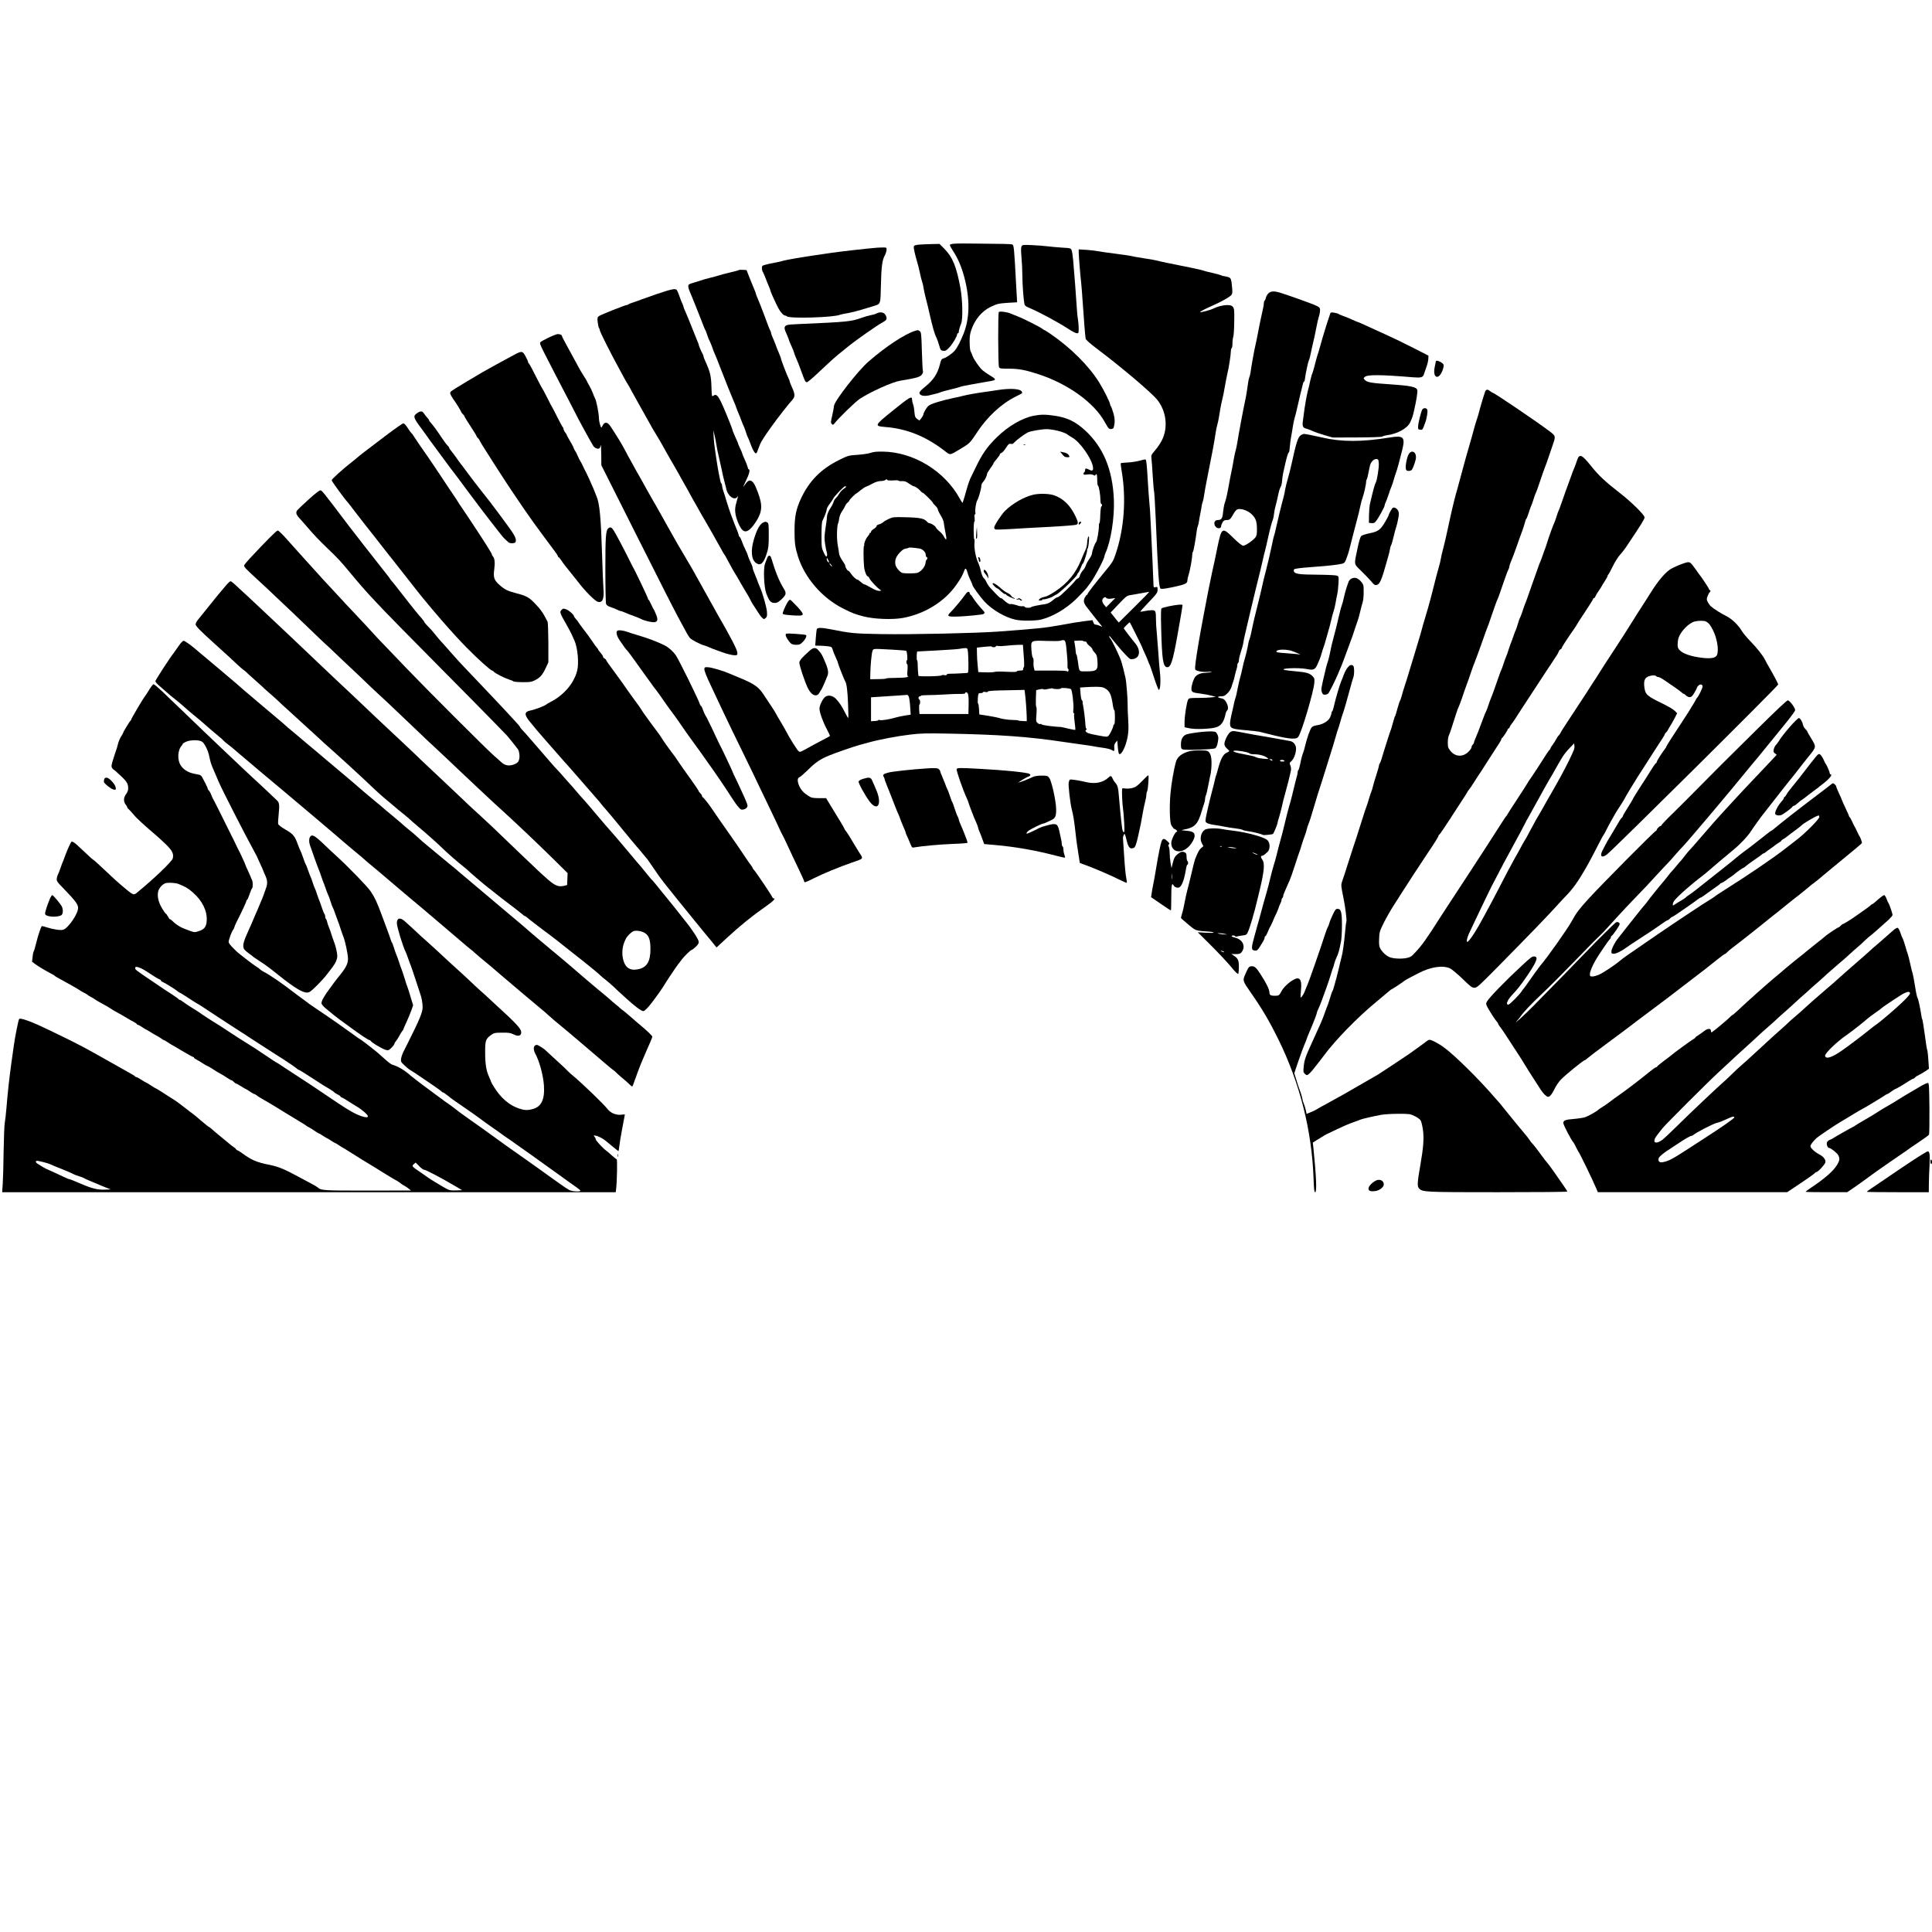 <?xml version="1.0" encoding="UTF-8" standalone="yes"?>
<svg version="1.0" xmlns="http://www.w3.org/2000/svg" width="2400" height="2400" viewBox="0 0 2400 2400" preserveAspectRatio="xMidYMid meet">
  <g transform="translate(0,2400) scale(0.1,-0.1)" fill="#000000" stroke="none">
    <path d="M11858 20973 c-41 -3 -58 -8 -58 -18 0 -7 18 -40 39 -73 59 -88 105
-195 139 -322 72 -270 70 -509 -8 -705 -38 -95 -79 -175 -110 -211 -31 -36
-107 -89 -142 -97 -22 -6 -28 -17 -42 -73 -30 -119 -80 -194 -186 -280 -52
-42 -70 -62 -68 -78 4 -30 57 -42 121 -27 83 19 131 32 147 41 8 4 58 17 110
30 52 12 104 26 115 30 25 10 63 19 135 31 30 6 78 14 105 19 28 5 79 14 115
20 113 18 115 24 28 76 -35 21 -76 50 -92 64 -38 33 -110 136 -125 180 -7 19
-18 46 -25 59 -6 13 -11 65 -11 115 0 70 5 106 24 156 44 124 128 223 231 275
84 41 104 46 230 54 l105 6 -2 35 c-1 19 -7 123 -13 230 -20 384 -26 441 -41
451 -8 5 -59 9 -115 9 -55 0 -202 2 -325 4 -123 2 -250 2 -281 -1z"/>
    <path d="M11415 20961 c-48 -5 -61 -10 -63 -25 -4 -19 15 -102 43 -196 8 -25
22 -81 31 -125 9 -44 22 -96 29 -115 7 -19 16 -57 19 -85 4 -27 17 -84 28
-125 11 -41 33 -131 48 -200 36 -156 62 -248 81 -280 7 -14 23 -56 34 -95 19
-66 22 -70 53 -73 26 -3 39 4 74 41 41 43 98 139 98 165 0 6 5 12 10 12 6 0
10 8 10 17 0 16 14 66 31 108 21 55 16 291 -10 435 -49 268 -97 386 -202 492
l-58 58 -98 -2 c-54 -1 -125 -4 -158 -7z"/>
    <path d="M12690 20940 c-8 -15 -8 -53 -1 -133 6 -62 11 -164 11 -227 0 -104
14 -298 26 -358 3 -17 19 -29 52 -43 138 -59 359 -177 497 -267 44 -29 90 -52
103 -52 20 0 22 5 22 58 0 32 -4 83 -9 113 -6 30 -15 128 -20 219 -10 150 -16
233 -40 520 -5 52 -13 107 -19 121 -10 26 -14 27 -119 33 -59 4 -139 11 -178
16 -38 5 -125 12 -192 15 -116 5 -123 4 -133 -15z"/>
    <path d="M10895 20923 c-134 -11 -435 -45 -560 -63 -77 -11 -169 -25 -205 -30
-127 -17 -385 -62 -405 -70 -11 -5 -69 -18 -129 -29 -60 -11 -115 -26 -123
-32 -14 -12 -10 -61 7 -84 3 -5 17 -37 30 -70 12 -33 31 -79 41 -102 11 -24
19 -47 19 -51 0 -12 64 -154 97 -217 28 -53 66 -95 87 -95 6 0 17 -5 22 -10
30 -30 582 -14 659 20 11 4 54 14 95 20 41 7 118 26 170 42 52 16 118 36 145
44 98 30 92 14 98 261 5 229 16 312 48 369 10 19 20 49 22 67 2 30 0 32 -33
33 -19 0 -57 -1 -85 -3z"/>
    <path d="M13400 20868 c1 -50 18 -271 30 -373 5 -49 14 -157 19 -240 14 -209
32 -436 37 -462 3 -15 53 -59 147 -130 289 -217 666 -536 740 -626 112 -137
139 -335 68 -491 -17 -38 -56 -98 -87 -134 -54 -64 -56 -67 -50 -111 3 -26 11
-124 16 -220 6 -96 13 -178 16 -183 3 -5 13 -161 21 -346 30 -710 40 -847 59
-863 10 -8 45 -5 141 15 163 34 193 47 193 83 0 15 6 45 14 68 17 48 46 208
46 250 0 17 4 35 9 40 8 9 34 154 48 265 2 19 8 44 13 55 5 11 11 38 14 60 3
22 10 63 16 90 6 28 13 68 16 90 3 22 9 49 14 60 5 11 11 38 14 60 8 55 23
140 36 203 72 361 93 472 110 588 6 40 15 87 21 105 6 19 14 57 19 84 4 28 13
79 19 115 6 36 17 90 25 120 8 30 22 100 31 155 10 55 23 125 30 155 19 74 45
243 45 285 0 19 5 37 10 40 6 3 10 30 10 60 0 30 5 66 10 81 6 15 11 99 12
188 2 146 0 163 -17 184 -15 17 -30 22 -70 22 -52 0 -123 -18 -172 -43 -34
-18 -151 -49 -165 -45 -9 3 65 43 162 85 107 48 197 98 224 126 14 14 17 29
13 80 -11 124 -15 136 -56 147 -20 5 -42 10 -49 10 -7 0 -20 4 -30 9 -9 5 -62
19 -117 32 -55 12 -107 26 -115 30 -15 7 -154 36 -405 86 -71 14 -139 29 -150
33 -11 4 -85 18 -165 30 -80 12 -158 26 -175 31 -16 4 -106 17 -200 29 -93 12
-188 25 -210 30 -22 5 -84 12 -137 16 l-98 6 0 -34z"/>
    <path d="M9178 20645 c-3 -3 -54 -17 -114 -31 -60 -14 -118 -29 -129 -34 -11
-4 -60 -18 -110 -30 -49 -12 -99 -26 -110 -31 -11 -4 -53 -17 -92 -29 -67 -19
-73 -23 -73 -47 0 -15 9 -45 19 -67 11 -23 40 -95 66 -161 26 -66 53 -133 60
-150 7 -16 23 -57 35 -90 12 -33 25 -64 29 -70 5 -5 16 -35 26 -65 9 -30 23
-64 30 -75 6 -11 22 -48 34 -83 11 -34 25 -70 31 -80 5 -9 30 -71 55 -137 76
-196 156 -396 180 -450 13 -27 26 -61 30 -75 4 -14 16 -43 25 -65 10 -22 28
-67 40 -100 12 -33 25 -64 29 -70 4 -5 15 -37 26 -70 10 -33 22 -65 26 -70 4
-6 17 -37 29 -70 42 -116 72 -153 86 -107 3 9 9 26 14 37 4 11 14 35 21 54 13
35 60 107 149 231 77 107 201 265 253 323 35 40 34 71 -3 152 -16 36 -30 70
-30 75 0 6 -4 18 -9 28 -23 44 -101 248 -101 263 0 4 -11 32 -23 61 -13 29
-32 76 -41 103 -10 28 -27 68 -37 91 -10 22 -19 46 -19 52 0 7 -4 20 -9 30
-15 29 -28 63 -81 207 -29 77 -63 164 -76 193 -13 29 -24 57 -24 62 0 6 -8 29
-19 53 -10 23 -36 87 -58 142 l-39 100 -45 3 c-25 2 -47 0 -51 -3z"/>
    <path d="M8155 20346 c-99 -34 -184 -64 -190 -67 -5 -4 -41 -16 -80 -29 -38
-12 -74 -26 -79 -31 -6 -5 -16 -9 -23 -9 -19 0 -310 -116 -340 -135 -23 -16
-24 -20 -18 -78 4 -34 11 -66 16 -71 5 -6 9 -17 9 -25 0 -9 36 -88 81 -176 75
-147 101 -196 171 -325 14 -25 40 -72 57 -105 18 -33 36 -64 41 -70 4 -5 28
-48 53 -95 25 -47 64 -116 86 -155 22 -38 67 -119 101 -180 71 -128 74 -134
116 -201 18 -28 54 -91 81 -139 26 -48 60 -108 75 -134 15 -25 39 -66 53 -91
14 -25 41 -72 60 -105 19 -33 40 -71 47 -85 7 -14 31 -56 54 -95 22 -38 43
-77 47 -85 4 -8 18 -33 30 -55 13 -22 37 -65 54 -95 44 -79 92 -163 103 -180
23 -37 143 -250 201 -355 18 -33 35 -62 38 -65 6 -5 11 -15 78 -139 19 -35 41
-75 50 -88 17 -25 31 -50 78 -133 14 -25 44 -74 65 -110 22 -36 45 -76 51 -90
9 -23 32 -59 108 -175 26 -40 50 -64 63 -65 4 0 14 8 24 17 13 14 15 29 11 78
-6 58 -51 219 -84 295 -21 48 -29 70 -43 110 -7 19 -21 54 -31 77 -11 24 -19
50 -19 58 0 8 -4 23 -9 33 -22 45 -51 114 -51 123 0 5 -13 36 -28 67 -16 31
-37 81 -47 110 -10 28 -22 52 -26 52 -4 0 -10 12 -14 28 -3 15 -12 41 -20 57
-7 17 -22 55 -34 85 -11 30 -31 84 -45 120 -13 36 -36 106 -51 155 -14 50 -33
108 -41 130 -8 23 -14 50 -14 62 0 12 -4 24 -9 27 -5 3 -11 20 -14 38 -3 18
-11 56 -17 83 -6 28 -17 93 -25 145 -7 52 -18 122 -23 155 -6 33 -13 101 -16
150 l-5 90 15 -60 c8 -33 17 -76 19 -95 10 -63 26 -144 41 -202 8 -32 21 -91
29 -130 7 -40 23 -109 35 -153 12 -44 24 -92 27 -106 3 -15 18 -43 35 -63 33
-40 79 -49 98 -18 13 19 12 13 -17 -88 -20 -73 -12 -139 27 -234 50 -120 95
-137 166 -60 24 25 60 78 81 117 59 112 52 196 -29 387 -36 85 -77 103 -116
53 -12 -16 -28 -37 -36 -48 -8 -11 5 20 29 70 42 83 57 145 36 145 -5 0 -11
13 -14 30 -4 16 -20 59 -37 94 -16 36 -30 69 -30 74 0 4 -11 32 -25 60 -14 29
-25 55 -25 58 0 6 -8 24 -49 116 -11 26 -21 51 -21 55 0 4 -16 48 -36 98 -129
321 -154 363 -201 330 -21 -15 -21 -14 -25 113 -4 132 -17 185 -74 310 -13 29
-24 57 -24 62 0 6 -4 18 -9 28 -21 38 -51 109 -51 119 0 5 -6 23 -14 39 -7 16
-37 90 -66 164 -29 74 -65 163 -81 198 -16 35 -29 67 -29 73 0 5 -4 17 -9 27
-12 24 -26 59 -46 117 -10 28 -22 56 -28 63 -17 21 -67 11 -252 -52z"/>
    <path d="M15758 20357 c-14 -13 -29 -38 -33 -55 -3 -18 -11 -34 -16 -37 -5 -4
-9 -17 -9 -30 0 -14 -4 -44 -10 -67 -33 -148 -51 -234 -65 -313 -9 -49 -23
-117 -31 -150 -13 -53 -47 -241 -60 -335 -3 -19 -9 -44 -14 -55 -5 -11 -11
-38 -14 -60 -12 -91 -27 -183 -41 -245 -20 -91 -82 -420 -95 -510 -7 -41 -16
-84 -20 -95 -4 -11 -14 -54 -21 -95 -11 -67 -24 -136 -49 -255 -4 -22 -15 -80
-24 -130 -9 -49 -21 -106 -27 -125 -6 -19 -15 -49 -20 -66 -5 -18 -12 -63 -16
-100 -7 -75 -20 -93 -65 -94 -35 0 -52 -29 -38 -65 17 -45 80 -51 80 -8 0 8 8
28 17 44 14 23 24 29 52 29 37 0 46 9 87 82 16 28 36 49 49 52 49 13 137 -21
183 -71 43 -46 55 -84 56 -170 1 -68 -2 -86 -20 -110 -27 -36 -123 -102 -150
-102 -14 -1 -56 32 -120 94 -142 140 -148 137 -200 -109 -14 -67 -29 -139 -33
-161 -5 -22 -18 -85 -31 -140 -26 -121 -73 -354 -105 -530 -13 -71 -31 -166
-39 -210 -38 -208 -67 -395 -70 -454 -1 -33 1 -36 44 -48 28 -8 72 -12 115 -9
48 4 60 2 40 -3 -16 -5 -52 -9 -78 -10 -51 -1 -92 -18 -118 -47 -22 -25 -49
-109 -49 -151 0 -41 13 -47 125 -61 44 -6 102 -17 129 -25 l49 -14 -54 -6
c-30 -4 -104 -7 -166 -7 -104 0 -113 -2 -124 -21 -17 -33 -43 -196 -44 -274
l0 -69 60 -13 c71 -16 263 -9 331 12 63 19 98 68 118 165 3 17 12 38 21 46 18
18 10 66 -19 112 -16 24 -31 34 -58 38 -50 9 -49 24 2 24 33 0 47 7 78 38 23
22 43 55 51 82 7 25 17 54 21 65 5 11 14 45 20 75 7 30 16 65 21 78 5 13 9 34
9 47 0 13 5 27 10 30 6 3 10 19 10 34 0 16 11 62 24 102 14 41 28 92 31 114 7
46 13 73 55 250 17 72 38 159 46 195 17 74 25 108 48 200 9 36 24 94 32 130 9
36 23 92 31 125 8 33 21 89 29 125 7 36 21 90 29 120 8 30 24 98 35 150 25
115 43 183 65 245 4 11 9 38 11 60 2 22 9 57 14 78 18 65 28 110 41 172 6 33
19 71 27 85 9 14 17 47 18 74 2 27 8 72 14 100 7 28 18 80 26 116 21 91 36
140 45 140 4 0 9 33 12 73 3 39 11 97 17 127 6 30 15 84 20 120 5 36 16 85 23
110 8 25 20 72 27 105 7 33 26 114 42 180 17 66 32 130 35 143 3 12 9 22 13
22 5 0 10 21 13 48 3 26 10 67 16 92 5 25 13 59 16 75 4 17 10 39 15 50 5 11
11 31 14 45 8 41 46 212 57 255 5 22 16 76 24 120 8 44 22 103 31 131 9 28 14
64 12 80 -3 25 -11 32 -73 58 -70 29 -297 110 -410 146 -82 27 -126 26 -157
-3z"/>
    <path d="M12408 20124 c-12 -12 -10 -662 2 -685 10 -17 22 -19 121 -19 123 0
201 -14 364 -67 370 -119 701 -358 830 -598 21 -38 43 -73 49 -77 20 -14 55
-8 60 10 18 61 17 112 -4 183 -12 41 -26 78 -31 84 -5 5 -9 15 -9 23 0 22 -77
176 -133 267 -128 208 -354 434 -610 609 -37 25 -70 46 -74 46 -3 0 -14 6 -22
14 -25 21 -240 130 -307 155 -32 12 -74 29 -92 37 -38 18 -133 30 -144 18z"/>
    <path d="M10888 20106 c-14 -8 -46 -17 -70 -21 -24 -4 -73 -18 -109 -31 -135
-49 -178 -53 -774 -79 -158 -7 -172 -10 -185 -35 -8 -15 -4 -34 20 -86 16 -37
30 -71 30 -76 0 -5 13 -37 29 -71 16 -34 32 -73 35 -87 4 -14 12 -36 18 -50
28 -64 39 -92 73 -185 44 -121 48 -129 67 -133 8 -2 64 44 124 101 148 140
231 215 284 257 24 19 69 55 99 80 106 86 363 267 433 304 52 29 59 40 45 79
-16 46 -66 60 -119 33z"/>
    <path d="M16526 20109 c-49 -144 -88 -271 -132 -429 -8 -30 -21 -73 -29 -95
-7 -22 -23 -80 -35 -130 -13 -49 -26 -94 -30 -100 -4 -5 -15 -46 -25 -90 -9
-44 -23 -102 -31 -130 -12 -47 -37 -190 -48 -280 -3 -22 -8 -64 -12 -92 -7
-60 1 -77 44 -88 15 -3 50 -17 77 -29 28 -13 95 -36 150 -52 l100 -29 302 1
c193 1 307 5 315 11 7 6 31 13 53 16 130 15 257 85 292 159 26 56 33 77 48
143 30 129 47 236 41 260 -10 38 -77 53 -326 70 -252 17 -294 25 -324 54 -19
20 -20 22 -3 38 31 31 193 30 604 -4 96 -8 120 -1 132 40 5 17 19 57 30 87 12
30 22 75 24 98 l2 44 -170 87 c-188 95 -218 110 -455 218 -234 107 -248 113
-254 113 -2 0 -33 13 -68 29 -35 16 -85 37 -113 46 -27 10 -55 22 -60 26 -6 5
-30 11 -53 15 -31 5 -43 3 -46 -7z"/>
    <path d="M11370 19891 c-130 -40 -361 -192 -577 -379 -135 -116 -433 -500
-433 -556 0 -12 -10 -63 -21 -114 -20 -84 -20 -95 -6 -109 14 -14 17 -13 34 8
54 70 257 266 313 304 128 85 400 208 500 225 232 39 257 48 280 90 6 11 8 25
5 30 -4 6 -9 116 -13 246 -6 217 -9 237 -26 250 -22 16 -21 15 -56 5z"/>
    <path d="M6815 19806 c-49 -23 -95 -49 -102 -57 -10 -12 -1 -37 46 -129 63
-125 217 -423 318 -615 34 -66 67 -130 73 -142 17 -40 202 -377 221 -404 20
-29 64 -43 78 -25 5 6 11 22 14 36 2 14 5 -37 6 -112 l1 -137 411 -818 c375
-746 460 -912 541 -1066 102 -192 132 -244 149 -263 21 -22 125 -78 169 -89
14 -4 41 -14 60 -22 50 -22 71 -29 110 -43 19 -7 44 -16 55 -20 52 -20 131
-40 161 -40 30 0 34 3 34 28 0 37 -73 180 -253 492 -11 19 -33 60 -50 90 -73
132 -156 281 -244 438 -14 26 -52 90 -83 142 -105 177 -148 252 -208 360 -56
100 -158 283 -167 298 -22 36 -109 190 -135 237 -68 123 -79 143 -107 190 -16
28 -32 57 -36 65 -4 8 -23 42 -41 75 -19 33 -53 96 -76 140 -36 69 -86 151
-175 287 -38 59 -76 62 -100 10 -5 -12 -12 -22 -15 -22 -9 0 -30 78 -30 112 0
64 -32 225 -50 253 -4 6 -15 33 -25 60 -10 28 -31 72 -47 98 -15 26 -28 50
-28 53 0 3 -17 31 -37 62 -21 31 -52 84 -69 117 -38 71 -80 148 -151 277 -29
53 -53 100 -53 106 0 12 -24 22 -53 22 -12 -1 -62 -20 -112 -44z"/>
    <path d="M6385 19591 c-79 -41 -362 -197 -385 -211 -8 -5 -99 -59 -201 -119
-102 -60 -192 -117 -199 -126 -12 -15 -11 -23 9 -58 13 -22 28 -46 33 -51 18
-22 88 -137 88 -145 0 -4 9 -16 20 -26 11 -10 20 -22 20 -27 0 -6 34 -61 75
-123 41 -63 75 -118 75 -123 0 -5 7 -16 16 -23 9 -7 20 -23 24 -35 5 -11 35
-62 67 -111 32 -50 85 -133 117 -184 56 -88 202 -312 218 -334 4 -5 36 -53 71
-105 35 -52 90 -133 123 -179 32 -45 66 -93 74 -105 19 -28 235 -320 272 -368
15 -20 28 -42 28 -47 0 -6 3 -11 8 -11 4 0 18 -17 32 -38 27 -41 70 -96 145
-188 27 -34 61 -76 75 -94 77 -102 203 -228 237 -236 59 -15 80 36 69 169 -4
45 -11 224 -16 397 -15 483 -31 655 -70 745 -4 11 -23 56 -40 100 -29 70 -75
170 -107 230 -6 11 -17 34 -24 50 -7 17 -20 41 -29 55 -9 14 -25 45 -35 70
-10 25 -24 52 -31 60 -6 8 -15 25 -19 38 -3 12 -24 51 -46 87 -21 36 -39 68
-39 72 0 5 -9 19 -20 33 -11 14 -20 33 -20 42 0 9 -4 18 -8 20 -4 2 -34 57
-67 123 -33 66 -62 122 -65 125 -3 3 -30 54 -60 115 -30 60 -59 114 -64 120
-4 5 -22 38 -40 73 -75 150 -122 237 -128 240 -5 2 -8 9 -8 16 0 7 -14 38 -31
69 -37 69 -47 70 -144 18z"/>
    <path d="M17836 19508 c-2 -7 -9 -41 -15 -75 -26 -139 59 -157 103 -21 18 57
14 68 -35 94 -34 17 -49 18 -53 2z"/>
    <path d="M12390 19154 c-47 -8 -121 -18 -165 -24 -83 -11 -218 -35 -270 -49
-16 -5 -68 -17 -115 -26 -151 -32 -281 -73 -307 -97 -26 -24 -63 -88 -63 -110
-1 -7 -12 -26 -25 -43 l-24 -29 -28 20 c-24 18 -29 30 -34 90 -3 38 -11 82
-18 97 -6 16 -11 39 -11 53 0 51 -27 35 -253 -148 -214 -173 -218 -181 -82
-192 263 -20 498 -113 728 -288 88 -67 66 -68 207 15 113 67 121 74 206 204
126 193 302 357 479 445 95 48 87 42 79 61 -14 38 -141 47 -304 21z"/>
    <path d="M18450 19138 c-12 -30 -66 -210 -80 -268 -6 -25 -18 -63 -26 -85 -8
-22 -23 -74 -34 -115 -11 -41 -24 -88 -29 -105 -41 -138 -108 -379 -137 -490
-14 -55 -32 -120 -39 -145 -19 -58 -61 -227 -90 -360 -13 -58 -35 -159 -49
-225 -15 -66 -33 -142 -41 -170 -8 -27 -20 -77 -25 -110 -6 -33 -17 -80 -25
-105 -14 -44 -46 -167 -85 -325 -24 -97 -76 -280 -100 -355 -10 -30 -21 -68
-24 -85 -7 -29 -31 -112 -102 -345 -19 -63 -47 -153 -61 -200 -14 -47 -36
-119 -50 -160 -14 -41 -31 -99 -39 -129 -8 -30 -18 -60 -23 -65 -4 -6 -18 -49
-31 -96 -12 -47 -25 -89 -29 -95 -5 -5 -16 -39 -25 -75 -16 -62 -29 -101 -46
-145 -7 -19 -81 -253 -102 -325 -6 -19 -14 -39 -19 -45 -5 -5 -9 -16 -9 -25 0
-9 -15 -63 -34 -121 -19 -57 -37 -120 -41 -139 -4 -19 -13 -48 -20 -65 -7 -16
-20 -57 -30 -90 -9 -33 -21 -71 -27 -85 -5 -14 -16 -43 -23 -65 -64 -204 -91
-287 -105 -330 -10 -27 -50 -151 -90 -275 -39 -124 -78 -244 -87 -268 -16 -46
-15 -54 15 -202 23 -107 45 -287 37 -300 -3 -4 -9 -54 -14 -111 -16 -168 -30
-270 -46 -329 -8 -30 -24 -95 -35 -145 -12 -49 -25 -103 -30 -120 -4 -16 -16
-57 -25 -89 -8 -33 -19 -65 -24 -70 -4 -6 -16 -38 -25 -71 -10 -33 -24 -78
-33 -100 -8 -22 -19 -49 -23 -60 -4 -11 -16 -42 -25 -70 -21 -58 -42 -106
-133 -305 -97 -212 -108 -242 -117 -331 -6 -60 -5 -69 14 -88 33 -33 41 -27
188 162 18 23 39 51 47 62 144 195 416 474 646 664 80 66 155 129 168 141 12
11 25 20 28 20 6 0 133 84 154 102 9 7 36 23 60 36 25 13 78 41 119 62 152 80
307 103 397 59 23 -12 93 -71 154 -130 98 -96 116 -109 146 -109 32 0 55 21
313 283 369 374 608 622 706 731 44 49 94 103 111 120 84 84 154 180 238 326
20 36 41 72 46 80 9 15 88 165 152 290 18 36 36 67 39 70 4 3 20 32 36 65 16
33 40 78 53 100 12 22 34 60 48 85 14 25 33 56 43 70 27 39 89 140 89 145 0 4
104 177 154 255 13 19 39 60 58 90 19 30 77 120 128 200 51 80 106 164 121
187 16 23 29 46 29 51 0 5 7 16 16 23 9 7 20 22 25 34 5 11 18 34 29 50 11 17
34 58 52 92 l32 63 -28 29 c-16 17 -81 56 -145 87 -206 100 -223 115 -235 214
-7 67 3 100 38 121 33 20 101 26 111 9 3 -5 14 -10 24 -10 9 0 36 -12 58 -27
120 -80 210 -144 230 -162 12 -12 26 -21 31 -21 5 0 17 -9 27 -20 10 -11 30
-20 44 -20 21 0 33 11 59 54 17 30 32 58 32 64 0 5 9 17 20 27 22 20 50 14 50
-12 -1 -24 -49 -123 -70 -143 -3 -3 -11 -16 -18 -30 -7 -14 -21 -38 -32 -55
-11 -16 -23 -36 -27 -44 -3 -8 -42 -69 -86 -135 -163 -248 -217 -333 -217
-341 0 -4 -9 -19 -21 -33 -40 -53 -99 -147 -99 -159 0 -7 -4 -13 -8 -13 -7 0
-36 -42 -123 -183 -14 -23 -56 -88 -93 -144 -36 -57 -66 -105 -66 -107 0 -6
-51 -90 -97 -163 -18 -28 -33 -56 -33 -61 0 -5 -7 -15 -15 -22 -12 -10 -27
-34 -91 -145 -6 -11 -31 -51 -54 -90 -24 -38 -52 -88 -62 -110 -11 -22 -26
-51 -34 -65 -7 -14 -14 -35 -14 -47 0 -31 27 -30 71 2 71 52 2129 2094 2129
2113 0 9 -80 158 -121 227 -10 17 -29 50 -41 75 -27 56 -101 150 -194 245 -39
41 -84 95 -99 121 -41 70 -123 148 -190 181 -62 30 -154 88 -191 121 -12 10
-29 33 -39 52 -15 29 -16 39 -5 69 7 20 20 45 29 55 12 14 13 20 4 23 -7 3
-13 9 -13 15 0 8 -96 154 -110 168 -3 3 -28 37 -54 75 -62 88 -73 97 -111 89
-53 -12 -179 -65 -215 -92 -68 -49 -149 -148 -233 -282 -26 -41 -52 -82 -57
-90 -30 -45 -185 -289 -199 -313 -17 -30 -120 -190 -246 -382 -40 -60 -99
-152 -131 -203 -33 -52 -72 -114 -89 -138 -16 -25 -34 -53 -40 -62 -5 -10 -37
-58 -69 -107 -233 -354 -288 -438 -293 -453 -4 -9 -12 -21 -19 -27 -7 -5 -21
-26 -31 -45 -10 -19 -30 -51 -45 -71 -16 -20 -28 -41 -28 -47 0 -6 -4 -12 -8
-14 -8 -3 -59 -80 -158 -237 -33 -51 -69 -105 -80 -120 -12 -14 -30 -42 -40
-61 -11 -19 -67 -107 -125 -195 -58 -88 -112 -171 -119 -185 -7 -14 -16 -27
-20 -30 -6 -5 -35 -48 -156 -238 -59 -93 -157 -244 -329 -507 -164 -249 -307
-469 -340 -520 -171 -268 -219 -335 -304 -426 -46 -51 -60 -59 -109 -70 -71
-14 -177 -7 -219 15 -43 21 -87 65 -108 106 -13 25 -16 53 -13 119 3 83 6 93
60 202 32 63 86 157 120 210 35 53 74 115 88 138 31 51 271 419 340 521 78
114 130 198 130 209 0 5 4 11 9 13 5 2 32 39 60 83 28 44 55 85 60 91 5 6 21
30 36 55 15 24 66 101 111 171 46 70 84 129 84 132 0 3 7 14 16 24 9 9 36 49
60 87 24 39 47 75 51 80 9 11 92 139 108 166 6 9 19 29 29 45 11 16 35 54 54
84 19 30 50 78 68 105 19 28 34 55 34 62 0 6 4 13 8 15 11 4 72 97 72 109 0 5
4 9 9 9 5 0 13 9 16 20 3 11 12 26 19 32 7 7 36 49 64 93 28 44 56 87 61 95
32 48 154 235 190 290 23 36 46 72 52 80 5 8 17 27 27 41 9 14 32 48 49 75 18
27 37 56 43 64 80 120 99 150 104 168 4 11 13 23 21 26 8 3 15 10 15 16 0 5
20 40 45 77 25 38 50 75 55 83 6 8 28 41 50 72 22 31 40 59 40 62 0 3 45 73
100 155 55 83 100 155 100 161 0 5 5 10 10 10 6 0 14 10 19 23 5 12 25 46 45
74 20 29 36 54 36 57 0 2 16 28 35 57 19 30 35 59 35 65 0 7 4 14 8 16 4 2 30
48 56 102 26 55 67 119 91 145 23 25 55 66 71 90 16 24 36 54 44 66 138 205
190 289 190 308 0 29 -163 190 -300 297 -191 148 -270 222 -368 345 -115 143
-144 154 -173 62 -10 -31 -25 -72 -33 -90 -8 -17 -26 -63 -39 -102 -14 -38
-41 -115 -62 -170 -20 -55 -48 -134 -62 -175 -13 -41 -28 -79 -32 -85 -4 -5
-15 -37 -25 -70 -10 -33 -23 -68 -28 -78 -14 -28 -67 -174 -89 -247 -11 -36
-24 -74 -29 -85 -5 -11 -16 -42 -25 -70 -9 -27 -23 -63 -30 -80 -8 -16 -23
-57 -34 -90 -11 -33 -36 -103 -55 -155 -19 -52 -48 -135 -65 -185 -17 -49 -36
-99 -41 -110 -5 -11 -18 -49 -29 -84 -12 -35 -25 -69 -29 -75 -5 -6 -17 -40
-27 -76 -10 -36 -22 -69 -25 -75 -4 -5 -17 -39 -29 -75 -12 -36 -26 -74 -31
-85 -5 -11 -18 -49 -30 -85 -11 -36 -24 -74 -30 -85 -5 -11 -19 -49 -31 -85
-11 -36 -24 -69 -27 -75 -6 -10 -31 -78 -92 -255 -17 -47 -34 -94 -40 -105 -5
-11 -19 -48 -30 -83 -11 -35 -25 -71 -30 -80 -6 -9 -22 -48 -36 -87 -63 -169
-72 -193 -92 -238 -12 -27 -22 -54 -22 -62 0 -7 -7 -18 -15 -25 -8 -7 -15 -21
-15 -31 0 -11 -17 -36 -38 -57 -69 -69 -165 -64 -224 10 -29 37 -33 49 -33
104 0 33 5 72 12 85 7 13 23 60 37 104 45 144 77 240 88 259 5 10 20 50 34 90
20 61 68 197 87 246 3 8 15 44 27 80 12 36 26 75 31 88 18 44 27 68 39 102 7
19 16 44 21 55 4 11 31 85 59 165 28 80 55 154 60 165 5 11 21 54 34 95 37
111 81 233 89 247 4 7 19 45 32 85 13 40 37 109 53 153 16 44 32 89 36 100 4
11 12 28 17 37 5 10 9 25 9 33 0 8 9 34 19 58 11 23 41 103 67 177 26 74 57
162 70 195 12 33 28 81 35 108 6 26 15 50 19 52 5 3 18 38 31 78 12 39 25 77
29 82 4 6 17 42 29 80 12 39 26 78 32 88 5 9 20 50 33 90 39 117 76 221 85
242 5 11 21 54 34 95 14 41 39 116 57 167 36 105 36 107 -40 165 -150 114
-687 478 -705 478 -4 0 -18 9 -32 20 -33 26 -51 25 -63 -2z m2743 -2859 c34
-18 52 -41 85 -105 51 -99 76 -246 52 -308 -15 -40 -74 -51 -190 -37 -125 15
-225 48 -267 87 -28 26 -33 39 -33 75 0 24 4 60 10 79 24 84 130 193 204 210
48 12 115 11 139 -1z m-1641 -1593 c-6 -12 -18 -39 -27 -61 -33 -76 -127 -256
-205 -392 -25 -43 -52 -90 -60 -105 -8 -14 -30 -53 -49 -85 -18 -32 -42 -74
-52 -93 -11 -19 -24 -42 -29 -50 -21 -33 -76 -131 -128 -230 -30 -58 -58 -107
-61 -110 -3 -3 -16 -25 -29 -50 -13 -25 -38 -70 -55 -101 -18 -30 -50 -89 -72
-130 -22 -41 -47 -86 -55 -101 -8 -15 -43 -82 -78 -150 -34 -68 -92 -177 -127
-243 -36 -66 -76 -141 -90 -167 -95 -179 -186 -318 -208 -318 -13 0 -1 55 22
105 60 129 260 547 288 600 29 56 136 259 144 275 189 349 255 470 266 495 7
16 23 46 35 65 11 19 70 125 130 235 60 110 122 220 137 245 16 25 46 77 67
115 21 39 43 77 49 87 5 9 25 41 43 72 18 30 59 81 90 113 l56 58 4 -29 c2
-16 -1 -39 -6 -50z"/>
    <path d="M17670 18915 c-15 -18 -52 -166 -54 -215 -1 -31 2 -35 26 -38 29 -3
28 -6 61 83 23 62 36 148 26 168 -12 21 -42 22 -59 2z"/>
    <path d="M5186 18871 c-59 -39 -54 -56 50 -196 24 -33 52 -71 62 -85 9 -14 30
-43 47 -66 16 -22 38 -51 48 -65 65 -88 188 -256 195 -264 21 -26 189 -249
202 -269 8 -12 49 -66 90 -120 41 -55 82 -108 90 -120 17 -24 219 -285 259
-334 14 -18 35 -41 45 -50 10 -9 28 -25 38 -35 13 -12 31 -17 56 -15 32 3 37
7 40 31 4 33 -24 83 -110 199 -34 46 -76 103 -94 128 -67 91 -160 213 -219
285 -33 41 -73 93 -90 115 -16 22 -43 58 -60 80 -16 21 -46 61 -65 87 -19 26
-39 53 -45 59 -5 6 -28 37 -50 69 -22 32 -52 72 -67 90 -16 18 -28 37 -28 42
0 6 -9 18 -21 29 -11 10 -46 57 -77 104 -51 78 -108 155 -139 188 -7 7 -13 17
-13 22 0 5 -10 19 -23 32 -12 13 -30 35 -40 51 -21 32 -41 34 -81 8z"/>
    <path d="M12839 18835 c-141 -28 -315 -129 -453 -264 -122 -119 -184 -207
-267 -381 -22 -47 -49 -102 -60 -123 -11 -21 -28 -68 -39 -105 -11 -37 -28
-98 -39 -136 -11 -38 -22 -70 -24 -72 -2 -2 -17 20 -32 48 -187 346 -577 584
-961 588 -73 1 -115 -3 -150 -16 -27 -9 -100 -20 -163 -24 -111 -8 -115 -9
-225 -63 -228 -113 -373 -260 -477 -482 -60 -130 -79 -224 -79 -396 0 -152 7
-206 42 -319 84 -268 301 -519 563 -650 120 -60 136 -66 251 -97 131 -34 359
-43 492 -19 270 50 518 204 662 411 58 83 75 113 101 183 12 32 24 21 39 -35
7 -27 24 -68 37 -93 12 -25 23 -50 23 -56 0 -17 91 -142 148 -205 95 -104 259
-200 391 -228 70 -15 243 -14 311 2 147 35 320 138 448 265 53 53 107 111 120
127 12 17 32 44 45 60 52 67 177 305 177 336 0 6 6 25 14 42 67 150 112 441
103 662 -16 374 -132 651 -359 860 -118 108 -221 158 -378 181 -115 17 -174
16 -261 -1z m300 -186 c47 -11 100 -31 116 -43 17 -13 44 -30 60 -39 96 -49
247 -262 262 -368 6 -45 -7 -55 -46 -34 -40 20 -51 19 -51 -4 0 -11 -4 -23
-10 -26 -5 -3 -10 -13 -10 -21 0 -12 10 -13 49 -8 31 4 56 2 72 -6 17 -10 24
-10 27 -1 2 6 8 11 13 11 5 0 9 -31 9 -69 0 -38 4 -71 9 -73 12 -4 31 -116 31
-180 0 -27 5 -48 10 -48 13 0 13 -27 1 -32 -5 -1 -11 -49 -13 -105 -1 -57 -6
-103 -11 -103 -4 0 -7 -12 -6 -27 2 -52 -23 -198 -35 -208 -15 -12 -50 -110
-51 -142 -1 -12 -16 -43 -34 -68 -18 -25 -37 -60 -42 -78 -5 -18 -22 -47 -38
-64 -16 -18 -32 -46 -36 -62 -3 -17 -15 -33 -25 -36 -10 -3 -25 -16 -33 -28
-14 -21 -87 -96 -172 -174 -20 -18 -42 -33 -50 -33 -8 0 -29 -13 -47 -29 -41
-35 -73 -52 -107 -56 -75 -10 -171 -30 -171 -37 0 -4 -18 -8 -40 -8 -22 0 -40
5 -40 11 0 6 -12 10 -27 8 -16 -1 -35 1 -43 3 -43 16 -103 29 -107 24 -8 -8
-55 19 -82 48 -14 14 -30 26 -38 26 -11 0 -34 22 -131 127 -18 20 -39 51 -47
70 -8 19 -23 42 -34 51 -12 10 -26 44 -36 85 -8 37 -24 87 -35 110 -28 57 -51
181 -45 239 3 27 2 48 -2 48 -4 0 -8 50 -8 110 0 61 4 110 9 110 5 0 6 20 3
45 -5 30 -3 45 4 45 7 0 9 10 5 26 -7 27 10 131 24 149 14 17 50 146 50 176 0
16 8 37 19 48 22 22 51 78 51 100 0 9 18 40 40 70 22 29 40 57 40 63 0 5 18
30 40 55 22 25 40 51 40 58 0 7 9 15 19 18 11 3 36 30 56 62 32 49 40 56 61
51 18 -5 29 0 46 20 23 26 123 101 165 122 29 16 166 40 232 41 29 1 92 -8
140 -20z m-2045 -617 c36 3 66 2 66 -2 0 -5 20 -8 44 -7 35 2 53 -5 89 -31 25
-17 50 -32 56 -32 17 0 63 -32 84 -57 10 -13 23 -23 28 -23 11 0 129 -117 129
-128 0 -4 14 -20 30 -35 17 -16 30 -36 30 -45 0 -9 16 -43 36 -75 20 -32 37
-72 38 -90 2 -18 8 -57 14 -87 20 -102 22 -120 13 -120 -5 0 -16 15 -25 34 -9
19 -34 49 -56 66 -21 17 -41 39 -44 48 -6 18 -59 52 -81 52 -7 0 -18 7 -26 16
-37 44 -83 54 -284 59 -129 3 -144 2 -192 -20 -29 -13 -62 -32 -73 -43 -12
-11 -35 -22 -51 -26 -16 -3 -29 -12 -29 -20 0 -8 -16 -24 -35 -36 -19 -12 -35
-28 -35 -36 0 -8 -4 -14 -10 -14 -5 0 -10 -5 -10 -11 0 -6 -9 -21 -21 -33 -23
-24 -51 -95 -43 -108 3 -4 1 -8 -3 -8 -8 0 -8 -174 1 -261 5 -53 30 -119 46
-119 6 0 16 -12 22 -27 13 -29 101 -122 134 -141 17 -10 15 -11 -15 -12 -23 0
-58 14 -102 40 -37 22 -73 40 -81 40 -7 0 -27 14 -45 30 -18 17 -37 30 -42 30
-16 0 -60 41 -82 77 -12 18 -26 33 -32 33 -12 0 -37 44 -37 64 0 6 -16 35 -37
64 -20 29 -37 65 -39 80 -1 15 -8 61 -16 102 -17 90 -13 258 7 289 2 5 7 28
10 52 3 24 18 62 33 84 15 22 34 53 41 70 7 16 21 35 32 43 10 7 19 18 19 23
0 10 79 89 88 89 3 0 26 17 51 39 26 21 57 41 71 46 14 4 50 21 80 38 37 20
70 30 100 31 25 0 51 7 59 14 11 10 16 11 21 1 6 -8 28 -10 74 -7z m-584 -79
c-1 -5 -15 -17 -32 -28 -17 -11 -40 -36 -51 -55 -11 -19 -30 -45 -43 -57 -13
-12 -26 -34 -30 -50 -4 -15 -19 -46 -34 -68 -30 -45 -48 -91 -48 -120 1 -11
-7 -72 -17 -135 -15 -100 -16 -125 -5 -200 7 -47 17 -95 22 -108 4 -13 4 -31
-1 -40 -7 -13 -15 -4 -38 43 -27 58 -28 65 -28 216 0 100 4 165 12 180 29 59
53 123 53 142 0 11 17 43 39 71 21 28 40 57 42 63 6 21 133 153 147 153 6 0
12 -3 12 -7z m911 -767 c40 -6 79 -45 79 -78 0 -15 5 -28 10 -28 13 0 13 -27
1 -32 -5 -1 -12 -21 -14 -43 -6 -50 -62 -114 -110 -123 -36 -6 -140 -7 -174 0
-31 6 -84 67 -90 105 -9 54 6 96 52 146 31 34 54 50 76 52 18 3 34 7 38 11 5
5 53 2 132 -10z m-1121 -170 c0 -5 -7 -3 -15 4 -8 7 -15 22 -15 34 1 20 2 20
15 -4 8 -14 14 -29 15 -34z m28 -36 c7 -11 11 -20 9 -20 -2 0 -12 9 -22 20
-10 11 -14 20 -9 20 5 0 15 -9 22 -20z"/>
    <path d="M12718 18473 c7 -3 16 -2 19 1 4 3 -2 6 -13 5 -11 0 -14 -3 -6 -6z"/>
    <path d="M13197 18355 c22 -27 35 -35 61 -35 29 0 32 2 22 20 -12 23 -33 35
-78 43 l-33 7 28 -35z"/>
    <path d="M12838 17855 c-115 -26 -262 -110 -354 -202 -45 -45 -134 -181 -134
-206 0 -10 7 -20 17 -24 9 -3 93 -1 187 5 94 6 311 19 481 27 171 9 320 21
333 26 29 11 28 30 -7 104 -66 138 -149 220 -266 262 -61 21 -180 25 -257 8z"/>
    <path d="M13407 17513 c-4 -3 -7 -13 -7 -21 0 -12 3 -12 15 -2 8 7 15 16 15
21 0 11 -14 12 -23 2z"/>
    <path d="M12128 17385 c-3 -38 -4 -72 -2 -74 11 -11 15 13 12 75 l-3 69 -7
-70z"/>
    <path d="M13515 17323 c-4 -10 -9 -40 -10 -68 -1 -27 -10 -63 -18 -80 -9 -16
-34 -74 -56 -129 -69 -169 -166 -287 -319 -390 -64 -42 -111 -67 -139 -71 -22
-4 -49 -15 -59 -26 -16 -18 -16 -19 9 -19 15 0 27 5 27 11 0 5 5 7 10 4 11 -6
110 24 120 36 3 3 23 14 45 25 39 18 255 226 255 245 0 6 7 17 15 25 8 8 22
37 32 64 10 28 21 50 25 50 10 0 60 158 53 170 -3 5 -2 10 3 10 5 0 13 34 17
76 7 76 4 100 -10 67z"/>
    <path d="M12153 17066 c4 -10 7 -24 7 -32 0 -8 5 -14 11 -14 15 0 6 53 -10 58
-10 3 -12 0 -8 -12z"/>
    <path d="M12220 16906 c0 -8 8 -22 18 -32 9 -10 23 -29 30 -43 12 -25 12 -24
8 13 -7 51 -56 106 -56 62z"/>
    <path d="M12330 16749 c0 -12 49 -59 61 -59 5 0 24 -16 43 -35 20 -19 42 -35
51 -35 8 0 15 -3 15 -8 0 -10 99 -56 106 -49 3 3 -4 8 -15 12 -12 3 -26 15
-31 26 -6 10 -27 26 -46 34 -20 8 -60 37 -89 64 -52 47 -95 69 -95 50z"/>
    <path d="M12635 16559 c-17 -8 -16 -9 8 -6 15 3 27 0 27 -4 0 -5 8 -9 17 -9
15 0 14 2 -3 15 -22 17 -22 17 -49 4z"/>
    <path d="M4798 18593 c-254 -192 -338 -257 -363 -280 -11 -10 -40 -34 -65 -53
-111 -86 -250 -212 -250 -226 0 -12 162 -235 205 -280 5 -7 42 -53 80 -104 61
-81 198 -255 270 -345 22 -28 52 -66 113 -145 15 -19 57 -73 95 -120 99 -125
101 -127 177 -225 39 -49 81 -103 94 -120 194 -247 470 -565 638 -735 138
-141 304 -290 321 -290 5 0 15 -6 21 -14 15 -19 132 -79 186 -96 25 -7 51 -18
58 -24 7 -5 59 -10 115 -10 87 -1 109 2 149 22 66 33 96 66 136 151 l34 74 0
243 c-1 133 -5 251 -10 261 -54 108 -86 154 -163 233 -68 70 -105 90 -224 120
-111 29 -145 46 -212 105 -66 58 -77 94 -63 195 11 78 5 136 -17 158 -7 7 -13
19 -13 26 0 11 -98 166 -236 374 -27 40 -53 80 -59 89 -5 9 -36 54 -67 100
-32 46 -58 85 -58 87 0 2 -23 37 -50 77 -28 41 -58 85 -67 99 -9 14 -51 76
-92 139 -42 62 -87 130 -101 151 -14 21 -41 60 -60 88 -76 107 -176 254 -187
274 -6 11 -15 23 -21 27 -5 3 -21 24 -35 46 -40 61 -53 75 -69 75 -8 0 -103
-66 -210 -147z"/>
    <path d="M16158 18593 c-33 -21 -57 -93 -113 -353 -12 -58 -34 -143 -48 -190
-14 -47 -28 -105 -32 -130 -3 -25 -13 -70 -21 -100 -9 -30 -19 -71 -24 -90 -5
-19 -16 -64 -25 -100 -9 -36 -27 -113 -40 -172 -13 -59 -26 -111 -29 -116 -3
-4 -14 -53 -25 -108 -25 -120 -58 -260 -78 -334 -20 -74 -29 -112 -47 -195 -8
-38 -35 -149 -59 -245 -25 -96 -50 -202 -56 -235 -16 -83 -31 -146 -41 -170
-5 -11 -11 -33 -13 -50 -8 -48 -36 -168 -46 -195 -5 -14 -17 -61 -26 -105 -9
-44 -22 -98 -29 -120 -7 -22 -21 -83 -31 -135 -10 -52 -21 -104 -26 -115 -4
-11 -13 -42 -19 -70 -5 -27 -19 -87 -30 -132 -11 -45 -20 -99 -20 -121 0 -59
21 -68 186 -82 76 -6 155 -15 174 -19 19 -5 105 -26 190 -47 93 -23 180 -38
218 -39 55 0 65 3 81 24 40 53 189 555 198 669 4 46 2 57 -19 79 -36 39 -77
52 -204 63 -64 6 -128 13 -141 16 -88 22 165 34 270 13 85 -17 103 -9 136 64
16 34 37 89 46 122 9 33 22 76 30 95 7 19 18 53 23 75 6 22 19 69 30 105 11
36 28 99 37 140 9 41 23 93 31 115 8 22 19 69 25 105 6 36 15 85 21 110 6 25
12 84 15 132 4 88 4 88 -22 98 -14 5 -122 10 -238 11 -233 1 -290 10 -295 46
-2 17 3 24 20 27 44 9 124 17 253 26 137 9 279 25 330 38 24 6 33 17 46 52 9
25 19 52 22 60 4 8 18 60 32 115 28 114 36 142 71 275 32 120 42 162 55 225 5
28 16 66 23 85 17 44 46 170 46 202 0 13 4 28 8 34 5 5 14 41 21 79 7 39 17
84 22 101 13 42 51 76 81 72 20 -3 23 -9 26 -58 3 -51 -23 -213 -38 -235 -11
-17 -33 -95 -72 -265 -6 -25 -11 -88 -12 -140 l-1 -95 33 -3 c26 -3 38 2 55
24 30 37 107 176 107 194 0 8 6 26 13 40 7 14 23 57 36 95 12 39 28 84 36 100
7 17 21 57 30 90 9 33 21 71 27 85 12 29 49 165 79 289 36 153 13 174 -159
146 -341 -56 -601 -56 -837 0 -102 24 -210 45 -229 45 -6 0 -23 -8 -38 -17z
m-118 -2677 c25 -8 61 -22 80 -31 l35 -16 -50 6 c-27 3 -86 8 -130 11 -115 8
-130 11 -115 29 16 19 119 20 180 1z"/>
    <path d="M17502 18363 c-23 -33 -47 -152 -38 -188 5 -19 13 -25 35 -25 16 0
33 6 38 13 21 28 53 122 53 158 0 67 -52 92 -88 42z"/>
    <path d="M14160 18278 c-36 -10 -103 -21 -149 -23 -45 -2 -85 -6 -88 -9 -3 -3
2 -47 11 -98 58 -345 31 -719 -76 -1033 -30 -88 -39 -102 -130 -212 -133 -161
-218 -271 -218 -283 0 -5 -4 -10 -9 -10 -5 0 -16 -16 -26 -35 -18 -39 -14 -64
20 -110 29 -38 153 -196 176 -223 26 -30 24 -33 -8 -16 -16 7 -38 14 -50 14
-14 0 -24 9 -31 28 l-10 28 -98 -12 c-95 -12 -136 -19 -304 -50 -189 -34 -283
-44 -775 -80 -287 -20 -1054 -37 -1445 -31 -344 6 -375 9 -643 62 -107 20
-154 20 -161 -2 -3 -10 -8 -60 -12 -110 l-7 -93 54 -1 c30 0 76 -4 103 -7 44
-6 50 -10 58 -37 10 -33 16 -48 47 -117 12 -26 21 -51 21 -55 0 -12 81 -217
90 -228 17 -22 29 -119 35 -282 4 -95 5 -173 2 -173 -3 0 -22 33 -42 73 -43
83 -67 119 -110 165 -38 40 -93 52 -130 28 -32 -21 -75 -106 -75 -148 0 -46
40 -159 89 -252 23 -43 41 -82 41 -86 0 -4 -26 -20 -57 -35 -32 -16 -94 -49
-138 -73 -180 -100 -174 -97 -192 -86 -17 10 -125 182 -160 254 -10 19 -41 74
-70 122 -29 47 -53 89 -53 92 0 3 -28 48 -62 99 -34 50 -77 116 -97 146 -62
93 -120 131 -317 211 -44 18 -93 38 -110 46 -65 29 -211 72 -254 75 -80 7 -78
-1 105 -386 23 -49 59 -126 80 -170 51 -108 146 -305 276 -570 59 -121 131
-269 159 -330 29 -60 83 -173 120 -250 68 -141 145 -303 161 -340 5 -11 13
-27 18 -35 6 -8 26 -51 47 -95 41 -90 103 -221 175 -372 27 -56 49 -107 49
-113 0 -17 17 -12 108 34 125 63 327 146 485 201 154 54 146 39 81 140 -18 29
-41 67 -52 86 -43 75 -92 153 -107 169 -8 9 -15 20 -15 24 0 4 -20 40 -44 79
-24 40 -75 124 -114 187 l-70 115 -88 0 c-80 1 -93 3 -133 29 -57 36 -89 71
-112 121 -26 56 -25 102 2 110 12 4 61 47 111 96 92 91 146 127 258 174 74 31
300 109 375 130 28 7 84 23 125 34 121 34 354 78 510 96 120 15 198 17 460 12
642 -12 1007 -38 1445 -104 94 -14 201 -29 238 -34 38 -4 92 -13 120 -18 29
-6 88 -15 132 -21 43 -6 89 -17 102 -25 34 -22 39 -19 35 25 -3 28 1 46 16 65
l21 26 7 -81 c3 -44 11 -83 16 -86 28 -18 82 89 105 208 12 66 14 110 8 218
-5 74 -8 160 -7 190 1 73 -17 297 -28 335 -4 17 -16 64 -25 105 -10 41 -26 98
-37 125 -35 86 -109 237 -124 252 -8 8 -14 20 -14 26 0 13 -2 15 79 -85 34
-43 88 -105 121 -139 56 -59 60 -62 96 -56 87 14 98 111 23 200 -43 51 -139
177 -139 182 0 8 71 78 75 74 6 -7 155 -307 155 -313 0 -3 15 -38 34 -78 18
-40 37 -84 41 -98 4 -14 11 -29 15 -35 4 -5 29 -79 56 -162 27 -84 54 -153 60
-153 18 0 25 113 14 210 -6 47 -14 157 -20 245 -6 88 -15 203 -20 255 -6 52
-10 127 -10 165 0 104 -5 115 -51 115 -21 0 -61 -5 -89 -11 -28 -6 -53 -9 -55
-7 -2 1 46 55 106 118 100 105 109 118 109 154 0 36 -2 38 -25 32 -24 -6 -25
-4 -26 36 -2 75 -18 436 -29 648 -6 113 -12 219 -12 235 0 17 -5 75 -10 130
-5 55 -14 174 -19 265 -11 192 -18 263 -27 271 -4 4 -36 -2 -72 -13z m-69
-1820 l-193 -191 -27 31 c-14 18 -37 46 -50 63 l-24 30 26 27 c187 197 166
180 237 192 36 6 97 17 135 24 39 7 75 14 80 14 6 1 -77 -85 -184 -190z m-284
106 l48 7 -57 -57 -57 -58 -20 25 c-32 37 -37 67 -15 88 17 17 21 17 36 4 13
-12 29 -14 65 -9z m-581 -522 c7 -4 14 -34 18 -67 14 -133 19 -212 17 -247 -1
-21 3 -38 8 -38 5 0 7 -10 3 -22 -3 -12 -7 -17 -10 -10 -3 9 -56 12 -207 12
l-203 0 -8 33 c-5 17 -7 52 -5 76 2 25 -2 47 -9 51 -6 4 -14 46 -17 97 -8 119
-10 118 187 111 80 -3 156 -2 170 2 34 11 43 11 56 2z m256 -12 c10 0 18 -6
18 -14 0 -7 16 -26 35 -40 19 -15 35 -33 35 -41 0 -7 13 -26 28 -42 24 -24 30
-39 34 -95 10 -125 -3 -138 -143 -138 -89 0 -81 -10 -99 123 -7 48 -15 87 -19
87 -3 0 -7 15 -8 33 -1 17 -5 55 -10 84 l-9 52 50 3 c28 2 55 0 61 -4 5 -5 17
-8 27 -8z m-765 -177 c7 -81 7 -139 2 -141 -5 -2 -9 -12 -9 -23 0 -16 -7 -19
-40 -19 -22 0 -40 -5 -40 -11 0 -7 -40 -8 -127 -4 -71 4 -138 3 -150 -2 -12
-4 -62 -7 -111 -5 l-89 3 -8 82 c-5 45 -9 113 -9 152 l-1 70 93 10 c50 6 92 7
92 3 0 -5 11 -8 25 -8 14 0 25 5 25 10 0 7 13 9 33 5 17 -3 64 -1 102 4 39 4
100 9 136 10 l66 1 10 -137z m-693 51 c3 -26 6 -96 6 -155 0 -106 -1 -109 -22
-109 -13 -1 -50 -3 -83 -5 -33 -2 -84 -4 -112 -4 -34 0 -53 -4 -53 -12 0 -7
-10 -9 -29 -6 -16 4 -31 2 -33 -2 -4 -13 -288 -18 -289 -6 0 6 -2 24 -4 40 -2
17 -4 58 -5 93 0 34 -4 62 -9 62 -6 0 -4 98 3 107 0 0 111 6 246 13 135 7 261
16 280 20 19 4 49 8 66 9 30 1 32 -1 38 -45z m-945 26 c95 -5 176 -12 179 -15
10 -9 19 -115 10 -115 -4 0 -8 -11 -8 -25 0 -14 4 -25 9 -25 6 0 7 -32 4 -75
-5 -60 -3 -75 8 -76 8 0 1 -5 -16 -11 -16 -5 -81 -9 -142 -9 -62 0 -113 -3
-113 -7 0 -4 -45 -8 -100 -8 l-100 -2 1 62 c1 102 16 259 27 289 13 31 -3 30
241 17z m2637 -475 c69 -35 90 -79 110 -228 4 -26 11 -47 15 -47 5 0 9 -40 9
-90 0 -53 -4 -90 -10 -90 -5 0 -10 -7 -10 -15 0 -21 -40 -105 -60 -125 -14
-15 -23 -15 -112 1 -54 10 -113 22 -132 29 -36 11 -53 35 -33 44 8 3 9 7 2 13
-5 4 -10 24 -11 43 0 44 -25 240 -32 260 -3 8 -4 21 -3 29 1 8 -3 17 -9 21 -6
4 -14 41 -17 83 l-6 76 54 4 c138 9 217 7 245 -8z m-585 -15 c27 0 49 4 49 9
0 11 111 2 124 -10 15 -13 37 -198 30 -251 -4 -31 -2 -48 5 -48 6 0 8 -7 5
-15 -4 -8 -1 -53 6 -100 7 -48 10 -88 7 -91 -2 -3 -40 4 -83 14 -44 11 -86 20
-94 21 -93 3 -235 23 -241 32 -4 6 -12 9 -18 5 -6 -4 -20 2 -32 13 -20 18 -21
26 -14 107 4 50 3 89 -2 93 -5 3 -7 51 -5 107 l4 101 44 10 c27 6 45 6 46 1 2
-6 26 -4 58 4 30 7 57 10 58 6 2 -5 26 -8 53 -8z m-398 -57 c9 -67 19 -207 21
-280 l1 -62 -52 2 c-29 1 -53 4 -53 7 0 3 -36 6 -80 7 -43 1 -105 9 -137 18
-32 10 -105 25 -163 34 l-105 16 -3 65 c-2 35 -7 67 -12 70 -5 3 -6 33 -3 68
6 60 7 62 34 62 16 0 29 4 29 10 0 5 13 7 30 4 19 -4 30 -2 30 4 0 8 49 12
148 15 81 1 184 4 228 5 l81 2 6 -47z m-708 -5 c8 -31 9 -59 7 -160 l-2 -88
-304 0 -304 0 -4 58 c-2 31 0 59 4 60 12 5 10 62 -2 62 -5 0 -10 9 -10 20 0
11 7 20 15 20 8 0 15 3 15 8 0 4 37 7 82 7 46 0 142 4 213 8 72 5 158 8 193 7
37 -1 62 3 62 9 0 21 30 11 35 -11z m-738 -27 c7 -11 15 -67 19 -124 l7 -105
-74 -11 c-41 -7 -94 -18 -119 -26 -70 -21 -169 -37 -190 -30 -11 4 -20 3 -20
-2 0 -4 -20 -9 -45 -10 l-45 -2 0 149 0 148 93 6 c211 13 352 23 357 24 3 1
11 -7 17 -17z"/>
    <path d="M3832 17794 c-70 -64 -133 -124 -139 -132 -22 -27 -14 -55 25 -97 20
-22 64 -72 97 -110 78 -92 154 -172 240 -254 141 -135 176 -172 290 -310 103
-125 197 -233 275 -316 41 -43 107 -113 145 -154 39 -42 331 -339 650 -661
319 -322 648 -655 730 -740 83 -85 152 -157 155 -160 12 -12 127 -156 135
-169 17 -29 24 -87 14 -124 -8 -31 -18 -42 -52 -58 -67 -30 -124 -22 -173 26
-12 11 -52 47 -90 80 -94 82 -833 821 -1085 1084 -112 118 -242 254 -289 302
-47 48 -96 100 -109 115 -30 35 -130 142 -260 280 -53 55 -135 143 -182 195
-48 52 -111 120 -140 151 -30 31 -79 85 -109 119 -30 34 -113 126 -184 203
-71 78 -169 187 -219 244 -50 57 -97 102 -107 102 -15 0 -138 -123 -354 -355
-31 -33 -59 -68 -62 -77 -6 -19 6 -32 181 -193 60 -55 161 -149 224 -210 64
-60 154 -146 201 -190 46 -44 145 -139 220 -211 74 -72 153 -147 175 -167 22
-19 77 -71 122 -114 44 -43 129 -123 188 -178 59 -55 147 -138 194 -184 47
-46 115 -110 151 -143 36 -32 88 -80 115 -106 143 -135 303 -288 411 -391 66
-64 149 -142 185 -174 35 -32 100 -93 144 -135 117 -112 231 -219 399 -377 82
-77 166 -156 187 -175 20 -19 65 -60 99 -90 33 -30 90 -82 125 -115 35 -33
123 -116 197 -185 73 -69 215 -206 316 -305 l183 -181 -3 -74 -3 -74 -35 -9
c-68 -17 -111 -2 -196 71 -44 38 -102 90 -130 117 -28 28 -111 106 -184 175
-73 69 -174 166 -224 215 -105 102 -241 231 -307 290 -71 64 -196 180 -314
294 -61 58 -166 158 -234 221 -68 63 -154 144 -191 180 -36 36 -131 126 -210
200 -80 74 -187 175 -240 225 -52 49 -119 112 -149 140 -29 27 -79 75 -110
105 -32 30 -113 107 -180 170 -159 149 -166 155 -371 350 -95 91 -178 170
-184 175 -6 6 -101 96 -211 200 -111 105 -256 242 -324 305 -68 63 -148 139
-179 168 -30 28 -56 52 -57 52 -1 0 -32 29 -70 65 -37 36 -74 65 -80 65 -7 0
-27 -17 -45 -37 -73 -86 -86 -101 -117 -139 -47 -59 -221 -275 -249 -309 -13
-16 -24 -39 -24 -51 0 -21 57 -79 230 -235 175 -158 205 -186 277 -254 41 -38
82 -74 91 -79 9 -5 24 -17 32 -26 8 -9 53 -50 100 -91 46 -41 91 -81 100 -90
8 -9 53 -50 100 -90 47 -41 92 -81 100 -90 8 -9 47 -45 86 -80 39 -35 115
-105 170 -155 54 -50 113 -103 129 -118 17 -14 46 -41 65 -59 63 -60 175 -161
245 -222 55 -48 281 -255 366 -335 8 -8 54 -51 100 -95 47 -44 107 -99 134
-122 28 -23 87 -73 133 -112 45 -39 99 -83 119 -98 19 -15 49 -40 67 -56 17
-17 72 -64 121 -106 111 -93 231 -200 299 -266 65 -63 186 -169 251 -220 28
-22 52 -42 55 -45 16 -20 236 -207 279 -238 13 -9 43 -33 66 -52 23 -19 64
-51 89 -70 26 -19 64 -48 85 -65 22 -16 60 -46 85 -65 25 -19 60 -47 78 -62
17 -16 35 -28 39 -28 4 0 14 -6 21 -13 14 -14 229 -179 279 -214 28 -20 121
-93 307 -241 37 -29 91 -72 121 -95 83 -65 194 -158 211 -176 8 -9 35 -32 60
-50 25 -19 69 -58 99 -85 56 -54 65 -62 152 -141 115 -105 195 -165 220 -165
16 0 56 39 107 106 55 71 141 194 153 217 16 30 147 225 173 259 12 14 32 41
46 60 28 38 111 118 122 118 5 0 26 16 48 36 28 26 40 44 40 64 0 28 -82 155
-169 261 -25 31 -64 80 -86 109 -22 29 -56 71 -75 94 -19 23 -80 98 -135 166
-55 69 -105 130 -111 135 -12 9 -38 41 -117 139 -18 22 -48 58 -68 80 -19 23
-95 113 -169 201 -74 88 -153 180 -176 205 -23 25 -79 90 -125 145 -82 99
-217 255 -228 265 -4 3 -31 34 -61 70 -30 36 -64 74 -75 86 -11 11 -45 49 -75
84 -30 36 -68 78 -85 95 -16 16 -57 61 -90 100 -33 38 -105 122 -160 185 -55
63 -111 128 -125 144 -14 17 -40 45 -57 63 -18 19 -33 37 -33 41 0 4 -21 30
-46 57 -26 28 -82 89 -126 137 -44 47 -114 122 -156 166 -42 44 -131 137 -197
208 -66 70 -147 155 -179 188 -33 34 -107 115 -164 181 -58 66 -110 125 -116
130 -6 6 -31 35 -55 65 -46 58 -70 85 -121 136 -16 17 -30 35 -30 39 0 4 -15
24 -32 44 -18 20 -49 56 -68 80 -19 25 -57 72 -85 106 -27 34 -84 106 -125
160 -41 53 -82 105 -91 114 -9 9 -20 23 -25 32 -5 9 -23 34 -41 55 -42 52
-243 308 -285 363 -47 62 -94 122 -117 151 -11 14 -41 52 -66 85 -337 445
-336 444 -358 444 -9 1 -75 -51 -145 -115z m4180 -5385 c50 -32 68 -86 68
-200 0 -153 -44 -227 -151 -249 -96 -21 -157 14 -184 106 -26 90 -16 186 30
273 16 33 65 81 93 93 31 14 106 2 144 -23z"/>
    <path d="M17301 17691 c-11 -7 -51 -79 -51 -92 0 -4 -18 -39 -41 -78 -59 -102
-88 -124 -194 -145 -48 -10 -95 -25 -105 -34 -11 -11 -28 -64 -45 -147 -46
-219 -50 -195 41 -284 44 -42 99 -101 125 -130 40 -48 48 -53 72 -47 38 9 61
62 127 301 6 22 15 54 20 70 5 17 12 48 16 70 3 22 10 45 14 50 5 6 18 51 30
100 11 50 27 108 35 130 7 22 19 70 25 107 10 53 9 72 -2 94 -14 29 -47 47
-67 35z"/>
    <path d="M9485 17511 c-45 -19 -83 -87 -120 -212 -42 -142 -31 -252 27 -293
56 -40 95 -4 134 123 21 65 24 97 24 223 0 135 -2 148 -19 158 -22 11 -20 11
-46 1z"/>
    <path d="M7558 17438 c-33 -27 -38 -100 -38 -512 0 -222 4 -415 9 -428 5 -14
23 -28 47 -36 43 -15 79 -29 106 -43 10 -5 22 -9 28 -9 6 0 29 -9 53 -19 23
-11 71 -30 107 -42 36 -13 79 -30 95 -39 39 -21 133 -43 164 -39 42 7 47 30
21 95 -13 33 -26 61 -29 64 -4 3 -17 30 -31 60 -14 30 -28 57 -32 58 -5 2 -8
8 -8 13 0 13 -162 354 -190 399 -5 8 -22 42 -38 75 -48 100 -163 317 -194 368
-31 49 -44 55 -70 35z"/>
    <path d="M9530 17068 c-7 -18 -19 -49 -26 -68 -24 -62 -14 -300 16 -375 40
-100 54 -115 109 -115 23 0 44 12 81 47 58 55 62 75 24 135 -53 84 -104 209
-152 373 -12 42 -37 43 -52 3z"/>
    <path d="M16794 16815 c-18 -7 -35 -25 -41 -41 -27 -72 -42 -124 -58 -194 -9
-41 -21 -86 -27 -100 -6 -14 -22 -72 -35 -130 -32 -137 -37 -160 -63 -255 -27
-101 -35 -135 -49 -210 -7 -33 -18 -78 -25 -100 -8 -22 -19 -60 -25 -85 -61
-257 -62 -261 -51 -296 9 -28 17 -34 39 -34 15 0 35 8 43 18 13 14 93 176 118
237 4 11 17 40 27 65 20 44 47 116 105 275 16 44 38 103 48 130 10 28 26 75
35 105 10 30 23 69 29 85 7 17 21 66 31 110 10 44 24 97 31 118 8 21 14 77 14
130 0 88 -1 94 -30 129 -38 46 -76 60 -116 43z"/>
    <path d="M11990 16613 c-34 -50 -134 -170 -176 -212 -53 -52 -47 -61 45 -61
73 0 227 12 329 26 46 6 54 22 24 51 -34 34 -109 128 -128 161 -10 17 -21 32
-25 32 -4 0 -9 9 -12 20 -8 30 -29 24 -57 -17z"/>
    <path d="M9783 16518 c-35 -61 -64 -130 -59 -143 3 -8 42 -14 117 -19 160 -10
164 -4 63 108 -43 47 -84 86 -90 86 -7 0 -21 -15 -31 -32z"/>
    <path d="M14527 16470 c-49 -10 -93 -22 -99 -28 -6 -6 -8 -89 -4 -228 10 -404
23 -495 72 -502 47 -7 73 71 130 393 9 50 22 126 30 170 15 82 33 194 34 208
0 12 -69 6 -163 -13z"/>
    <path d="M6976 16424 c-27 -27 -23 -37 70 -199 19 -33 43 -80 55 -105 11 -25
27 -58 34 -75 41 -89 59 -286 34 -380 -41 -156 -168 -304 -334 -387 -22 -11
-47 -26 -55 -33 -19 -16 -144 -63 -190 -71 -78 -15 -80 -52 -9 -138 28 -33 67
-81 87 -106 20 -24 73 -85 117 -135 44 -49 109 -124 145 -165 35 -41 73 -84
84 -96 12 -12 30 -32 41 -45 12 -13 74 -85 139 -159 65 -74 139 -159 165 -189
25 -30 55 -64 66 -76 11 -11 32 -37 46 -56 15 -19 35 -43 46 -54 16 -17 145
-171 217 -260 66 -82 143 -174 175 -211 20 -22 52 -60 71 -84 19 -24 42 -51
50 -60 8 -9 20 -23 25 -32 21 -32 111 -162 130 -189 34 -48 126 -165 215 -274
47 -57 112 -138 145 -179 33 -42 71 -89 85 -105 14 -16 39 -46 55 -67 17 -21
46 -57 65 -80 63 -75 74 -88 113 -137 l38 -47 134 124 c163 150 310 269 468
379 104 73 138 107 107 107 -6 0 -14 8 -18 18 -10 25 -197 303 -221 329 -12
12 -21 26 -21 30 0 4 -9 19 -20 33 -11 14 -33 44 -48 67 -43 66 -198 293 -242
353 -22 30 -64 91 -95 135 -121 178 -138 202 -173 245 -20 25 -40 47 -44 48
-5 2 -8 9 -8 16 0 7 -9 21 -20 31 -11 10 -20 22 -20 27 0 5 -48 76 -107 159
-60 82 -119 167 -133 188 -42 64 -62 93 -120 168 -30 40 -68 94 -85 120 -16
26 -41 64 -55 83 -90 118 -200 271 -214 296 -9 16 -37 56 -62 89 -24 33 -56
76 -69 95 -14 19 -36 51 -50 70 -14 19 -36 51 -49 71 -14 20 -66 91 -115 158
-50 66 -91 125 -91 130 0 6 -9 15 -20 21 -11 6 -20 17 -20 24 0 7 -13 29 -30
47 -16 19 -30 37 -30 41 0 4 -6 13 -14 21 -8 7 -30 38 -50 68 -40 60 -60 86
-126 173 -25 32 -50 67 -56 78 -6 10 -21 29 -33 42 -11 12 -21 27 -21 32 0 16
-62 72 -93 83 -37 14 -43 14 -61 -5z"/>
    <path d="M7667 16163 c-18 -18 -4 -68 36 -125 23 -33 49 -70 57 -82 8 -11 22
-28 30 -36 13 -12 87 -113 150 -203 8 -12 43 -60 77 -107 35 -47 73 -100 85
-118 13 -19 35 -48 49 -65 14 -18 52 -70 84 -117 32 -47 77 -110 100 -140 23
-30 62 -84 87 -120 83 -121 142 -205 201 -285 32 -44 65 -89 73 -100 7 -11 46
-66 86 -122 112 -156 222 -318 292 -428 35 -55 78 -117 97 -138 28 -34 37 -38
63 -33 38 8 58 33 50 60 -10 35 -64 155 -125 283 -33 66 -59 123 -59 126 0 5
-121 263 -141 300 -5 9 -13 25 -18 35 -13 25 -89 187 -101 214 -6 13 -14 30
-19 38 -4 8 -16 33 -27 55 -10 22 -23 47 -30 55 -6 8 -19 39 -30 68 -10 28
-21 52 -25 52 -4 0 -11 10 -15 23 -18 58 -258 546 -297 604 -32 48 -90 100
-139 125 -99 49 -211 91 -338 128 -36 10 -91 28 -122 39 -57 21 -118 27 -131
14z"/>
    <path d="M9760 16111 c0 -22 40 -84 70 -108 8 -7 36 -13 61 -13 38 0 51 5 78
32 36 35 56 77 44 89 -4 4 -63 11 -130 15 -122 7 -123 7 -123 -15z"/>
    <path d="M2214 15968 c-27 -40 -54 -78 -59 -84 -29 -31 -225 -333 -225 -346 0
-9 23 -35 51 -59 28 -24 67 -58 87 -76 47 -41 57 -50 117 -97 28 -22 70 -58
95 -80 53 -48 84 -74 160 -136 30 -25 57 -47 60 -50 11 -12 214 -186 239 -205
14 -10 29 -24 33 -31 4 -6 33 -31 65 -55 32 -24 67 -53 79 -64 12 -11 32 -29
45 -39 27 -22 138 -116 155 -131 6 -5 33 -28 59 -50 27 -22 78 -65 114 -96 36
-30 149 -125 251 -210 102 -85 280 -235 395 -333 116 -98 229 -195 253 -215
24 -20 58 -49 75 -65 18 -15 52 -44 77 -65 25 -20 55 -45 67 -56 12 -11 37
-31 54 -45 18 -14 46 -38 63 -54 29 -26 52 -46 165 -139 25 -20 55 -46 66 -56
11 -10 83 -71 160 -136 77 -65 156 -132 176 -149 19 -17 55 -47 79 -66 24 -19
57 -47 74 -62 17 -14 130 -110 251 -213 121 -103 244 -207 272 -232 29 -25 65
-55 80 -66 16 -12 38 -31 49 -42 12 -11 38 -33 58 -50 20 -16 47 -39 60 -50
79 -65 128 -107 190 -161 90 -77 469 -398 526 -444 24 -19 58 -48 75 -65 37
-34 126 -110 164 -140 14 -11 71 -58 126 -105 55 -47 142 -121 194 -165 127
-108 177 -151 246 -210 31 -27 68 -57 81 -66 13 -8 30 -22 37 -31 6 -8 39 -37
71 -64 33 -27 75 -64 94 -83 33 -32 36 -33 44 -15 4 10 28 78 54 149 25 72 78
200 116 285 39 85 71 162 72 171 0 9 -49 59 -114 114 -63 53 -140 119 -171
147 -31 27 -67 57 -80 66 -13 9 -28 21 -34 27 -5 6 -30 27 -55 47 -25 20 -59
49 -76 65 -17 15 -50 44 -74 63 -56 44 -385 324 -435 369 -11 10 -119 101
-240 201 -121 101 -240 201 -265 224 -55 49 -68 60 -240 204 -220 185 -611
515 -624 526 -11 11 -37 33 -120 100 -21 17 -84 69 -140 116 -56 47 -121 101
-146 121 -25 20 -63 53 -85 74 -58 53 -74 67 -135 116 -30 24 -59 49 -65 55
-5 6 -53 46 -105 90 -52 43 -100 83 -107 89 -23 21 -89 76 -134 113 -52 42
-252 212 -289 246 -14 12 -65 56 -115 97 -49 41 -137 114 -195 164 -58 49
-113 96 -124 105 -10 8 -71 59 -135 113 -64 54 -129 110 -146 123 -64 53 -108
90 -143 123 -21 18 -129 110 -242 204 -112 95 -215 182 -230 195 -14 13 -63
56 -110 96 -47 39 -146 123 -220 186 -75 63 -157 133 -184 155 -27 22 -54 45
-60 50 -69 62 -168 135 -184 135 -12 0 -36 -25 -68 -72z"/>
    <path d="M10085 15938 c-11 -6 -50 -40 -87 -76 -52 -51 -68 -73 -68 -95 0 -33
60 -216 102 -308 45 -99 115 -127 149 -61 8 15 16 29 20 32 7 7 52 107 79 178
17 43 4 97 -51 217 -24 53 -31 62 -66 101 -24 26 -47 30 -78 12z"/>
    <path d="M16738 15704 c-15 -20 -35 -57 -44 -83 -9 -25 -22 -59 -30 -76 -21
-48 -74 -226 -95 -323 -6 -28 -15 -55 -20 -58 -5 -3 -9 -12 -9 -21 0 -9 -8
-33 -17 -54 -23 -47 -86 -86 -160 -98 -42 -6 -61 -15 -73 -32 -19 -28 -55
-132 -76 -219 -8 -36 -19 -74 -24 -85 -12 -29 -26 -81 -40 -153 -7 -34 -17
-65 -21 -68 -5 -3 -9 -15 -9 -26 0 -12 -4 -35 -10 -52 -9 -30 -17 -64 -60
-241 -11 -44 -27 -105 -37 -135 -9 -30 -29 -109 -45 -175 -41 -170 -44 -181
-68 -265 -11 -41 -30 -111 -40 -155 -11 -44 -26 -100 -35 -125 -13 -40 -42
-151 -65 -250 -8 -34 -41 -152 -60 -215 -4 -16 -18 -66 -30 -110 -11 -44 -25
-95 -30 -112 -6 -18 -14 -48 -19 -65 -5 -18 -23 -84 -40 -146 -39 -138 -38
-166 6 -170 28 -3 34 2 65 50 48 76 58 96 58 113 0 8 4 15 9 15 5 0 19 26 32
58 12 31 26 59 29 62 3 3 16 30 29 60 12 30 30 71 40 90 10 19 24 52 31 73 7
22 18 51 26 65 8 15 14 35 14 44 0 9 5 20 10 23 6 3 10 13 10 22 0 9 9 37 21
62 11 25 25 57 31 71 5 14 18 41 27 60 9 19 39 103 65 185 27 83 52 159 57
170 5 11 18 52 29 90 12 39 25 79 30 90 14 34 28 79 35 110 4 17 13 44 20 60
8 17 26 71 40 120 49 168 95 316 141 455 8 25 26 81 39 125 13 44 31 100 39
125 28 85 67 215 82 270 8 30 18 64 23 75 5 11 14 40 21 65 25 88 33 115 41
135 11 27 54 176 90 310 16 61 33 121 39 135 16 39 15 141 -1 151 -25 16 -44
9 -71 -27z"/>
    <path d="M1855 15434 c-22 -36 -44 -70 -50 -77 -26 -31 -175 -283 -175 -296 0
-5 -3 -11 -8 -13 -9 -4 -92 -141 -92 -151 0 -4 -12 -25 -26 -46 -14 -22 -32
-65 -40 -98 -8 -32 -18 -67 -23 -78 -5 -11 -20 -59 -35 -107 -23 -74 -25 -90
-14 -107 7 -12 16 -21 19 -21 4 0 43 -34 87 -76 82 -77 96 -102 94 -167 0 -16
-12 -44 -26 -62 -32 -41 -34 -92 -6 -128 11 -14 20 -29 20 -34 0 -6 12 -21 28
-35 15 -15 40 -43 57 -63 28 -36 137 -136 260 -240 33 -27 94 -84 137 -125 79
-78 98 -117 84 -174 -9 -37 -233 -252 -436 -418 -53 -44 -46 -47 -205 87 -39
33 -107 94 -150 136 -127 120 -192 179 -197 179 -3 0 -32 25 -64 56 -129 121
-151 142 -175 158 -14 9 -28 13 -32 10 -9 -10 -53 -105 -72 -159 -10 -27 -23
-63 -30 -80 -8 -16 -24 -59 -36 -95 -12 -36 -26 -69 -30 -75 -4 -5 -10 -26
-13 -45 -6 -34 -3 -39 105 -150 125 -130 159 -176 159 -219 0 -71 -118 -246
-183 -270 -28 -11 -125 3 -202 28 -32 11 -62 18 -66 16 -10 -7 -46 -114 -71
-215 -12 -52 -26 -97 -30 -100 -3 -3 -10 -32 -13 -66 l-7 -60 36 -28 c40 -30
124 -80 196 -118 25 -13 48 -26 51 -31 3 -4 21 -15 40 -25 87 -47 265 -147
269 -153 3 -3 25 -17 50 -29 25 -12 47 -26 50 -30 3 -4 21 -15 40 -25 19 -9
42 -23 50 -30 8 -7 47 -29 85 -50 39 -20 89 -50 113 -66 24 -16 45 -29 47 -29
3 0 149 -83 175 -100 8 -6 34 -20 58 -32 23 -12 42 -26 42 -30 0 -4 5 -8 11
-8 6 0 31 -13 56 -30 24 -16 46 -30 49 -30 2 0 23 -12 47 -27 23 -15 62 -38
87 -51 25 -14 52 -31 61 -38 8 -8 19 -14 23 -14 5 0 28 -13 53 -30 24 -16 46
-30 48 -30 2 0 60 -34 128 -75 69 -41 130 -75 136 -75 6 0 11 -4 11 -9 0 -5
15 -16 33 -25 17 -8 52 -29 77 -46 25 -16 48 -30 52 -30 4 0 26 -12 50 -27 66
-43 80 -51 120 -73 20 -11 57 -33 81 -50 25 -16 49 -30 54 -30 6 0 18 -9 28
-20 10 -11 22 -20 27 -20 5 0 34 -16 64 -35 30 -19 57 -35 60 -35 3 0 25 -13
49 -30 24 -16 48 -30 53 -30 5 0 20 -8 33 -19 13 -10 40 -28 59 -38 82 -47
118 -68 165 -97 28 -17 59 -36 70 -43 11 -7 43 -26 70 -43 28 -17 91 -55 140
-85 50 -30 95 -58 101 -63 6 -6 26 -18 44 -27 18 -9 51 -30 73 -46 22 -16 44
-29 48 -29 4 0 28 -13 52 -30 25 -16 47 -30 50 -30 4 0 26 -13 50 -30 25 -16
48 -30 52 -30 3 0 26 -13 50 -30 24 -16 46 -30 49 -30 2 0 37 -22 78 -48 40
-26 109 -69 153 -96 44 -26 107 -64 140 -85 113 -71 277 -171 281 -171 5 0 64
-40 74 -50 3 -3 17 -11 31 -18 14 -8 39 -24 55 -37 l29 -24 -542 -1 c-554 0
-571 1 -616 39 -9 8 -39 26 -66 40 -27 14 -106 57 -177 95 -170 92 -247 124
-357 146 -154 30 -224 60 -334 141 -29 22 -57 39 -62 39 -6 0 -14 6 -18 13 -4
8 -15 18 -24 23 -9 5 -36 26 -60 46 -24 20 -78 64 -119 98 -41 34 -87 72 -101
86 -14 13 -29 24 -33 24 -3 0 -43 32 -89 71 -45 40 -100 85 -122 101 -22 15
-51 37 -65 49 -49 40 -142 109 -178 130 -20 12 -74 46 -119 76 -45 29 -85 53
-88 53 -3 0 -29 16 -58 35 -28 19 -55 35 -58 35 -4 0 -31 16 -60 35 -30 19
-59 35 -65 35 -7 0 -14 4 -16 8 -1 5 -28 22 -58 38 -30 17 -129 72 -220 124
-327 185 -398 223 -585 315 -332 162 -406 195 -498 225 -45 15 -72 19 -79 12
-9 -9 -51 -218 -68 -342 -5 -36 -19 -132 -30 -215 -25 -182 -45 -363 -60 -550
-6 -77 -16 -160 -21 -185 -5 -25 -11 -182 -14 -350 -2 -168 -7 -351 -11 -407
l-7 -103 3811 0 3811 0 5 43 c11 90 16 367 7 367 -6 0 -33 21 -61 47 -28 26
-59 53 -70 60 -39 27 -130 126 -130 141 0 9 -7 23 -15 32 -14 16 -14 17 12 13
32 -5 92 -35 125 -63 13 -10 53 -44 90 -74 37 -31 69 -56 71 -56 2 0 7 29 11
65 4 36 18 124 32 197 14 73 27 147 31 164 l5 31 -50 -5 c-62 -5 -128 23 -165
71 -47 61 -310 315 -427 412 -25 20 -52 45 -60 54 -8 10 -73 72 -145 137 -71
65 -132 121 -135 124 -16 19 -96 70 -110 70 -42 0 -52 -50 -20 -109 52 -98 97
-263 107 -393 12 -175 -31 -267 -140 -295 -65 -18 -102 -16 -171 7 -119 40
-226 132 -308 265 -21 33 -38 63 -38 67 0 4 -11 31 -24 60 -36 79 -49 159 -49
303 -1 148 6 168 71 216 38 28 46 30 139 31 83 1 105 -3 142 -21 50 -26 86
-22 94 10 13 49 -32 100 -332 374 -30 28 -66 61 -81 75 -14 14 -57 52 -94 85
-37 33 -95 87 -129 120 -34 33 -103 96 -152 140 -49 44 -106 96 -126 115 -53
51 -227 211 -279 256 -25 22 -57 50 -71 64 -27 27 -124 115 -183 168 -56 49
-96 39 -96 -25 0 -46 74 -289 109 -358 6 -11 18 -42 27 -70 9 -27 22 -63 29
-80 8 -16 37 -102 66 -190 28 -88 55 -169 59 -180 16 -40 30 -115 30 -165 0
-64 -33 -146 -179 -437 -20 -40 -47 -94 -60 -120 -13 -27 -26 -65 -29 -85 -4
-35 -1 -42 43 -83 26 -25 60 -52 75 -60 15 -8 70 -44 121 -79 52 -36 132 -91
179 -122 47 -32 87 -62 88 -66 2 -4 8 -8 14 -8 6 0 31 -17 57 -38 25 -21 59
-47 75 -57 16 -11 41 -29 57 -40 15 -11 67 -47 116 -80 48 -33 118 -82 155
-110 36 -27 89 -66 117 -85 75 -52 155 -108 167 -118 6 -5 28 -21 50 -35 21
-14 76 -52 120 -84 45 -32 126 -89 180 -127 55 -39 144 -103 199 -143 55 -40
114 -82 130 -93 17 -12 68 -49 115 -83 47 -34 104 -75 128 -91 23 -16 42 -33
42 -37 0 -16 -105 -10 -140 9 -19 10 -73 46 -120 80 -47 33 -98 71 -115 82
-16 12 -77 55 -135 97 -58 41 -127 91 -155 110 -27 19 -90 63 -140 99 -49 35
-106 75 -125 88 -19 14 -84 61 -145 105 -145 105 -148 107 -310 221 -77 54
-156 112 -175 129 -20 16 -59 45 -87 64 -28 19 -57 39 -64 46 -8 6 -57 42
-109 80 -111 81 -255 190 -279 211 -84 75 -160 121 -240 145 -13 4 -54 35 -91
69 -37 33 -82 74 -101 89 -74 61 -200 157 -205 157 -3 0 -33 21 -67 46 -130
95 -307 219 -432 302 -71 48 -132 89 -135 92 -3 4 -25 21 -50 38 -25 18 -73
53 -107 79 -195 150 -318 234 -412 284 -19 10 -37 23 -40 27 -3 5 -24 20 -46
34 -22 14 -68 47 -102 74 -34 27 -77 60 -95 74 -64 48 -148 137 -148 158 0 26
39 132 57 153 7 8 13 20 13 26 0 6 13 38 29 70 73 144 121 248 121 260 0 7 4
13 8 13 5 0 19 32 32 71 13 38 27 72 32 75 11 7 10 80 -1 102 -5 9 -13 28 -18
42 -6 14 -22 50 -36 81 -15 31 -27 59 -27 62 0 8 -78 177 -91 197 -5 8 -14 26
-20 40 -14 31 -42 89 -56 115 -6 11 -60 119 -119 240 -60 121 -111 222 -114
225 -3 3 -14 26 -24 52 -9 25 -24 52 -32 58 -7 7 -14 18 -14 24 0 6 -11 31
-24 56 -14 25 -31 59 -40 77 -8 19 -25 35 -38 38 -13 2 -45 10 -73 15 -69 15
-127 51 -159 101 -46 69 -40 192 12 247 6 7 12 17 12 21 0 4 19 17 42 27 51
23 155 25 194 3 33 -17 79 -109 94 -187 11 -56 24 -98 41 -137 8 -18 34 -78
77 -180 37 -88 337 -675 431 -844 22 -41 41 -75 41 -77 0 -2 18 -42 40 -89 22
-47 40 -87 40 -90 0 -2 11 -29 25 -59 28 -62 31 -103 9 -161 -8 -22 -22 -60
-30 -85 -9 -25 -27 -69 -40 -98 -13 -29 -24 -55 -24 -57 0 -2 -13 -34 -30 -70
-16 -36 -30 -68 -30 -70 0 -2 -11 -28 -24 -57 -13 -29 -40 -91 -61 -137 -49
-111 -55 -159 -24 -192 13 -14 40 -36 59 -49 19 -13 37 -27 40 -31 3 -3 39
-28 80 -55 91 -59 125 -85 255 -189 181 -144 281 -205 338 -205 30 0 46 11
119 83 47 46 105 110 129 142 24 32 56 74 72 94 37 49 57 97 57 137 0 37 -22
131 -44 184 -8 19 -22 60 -31 90 -9 30 -23 69 -31 87 -8 17 -17 45 -20 62 -4
17 -11 34 -15 37 -5 3 -9 15 -9 28 0 12 -4 26 -9 32 -5 5 -19 38 -31 74 -11
36 -25 74 -30 85 -5 11 -19 49 -31 85 -11 36 -24 70 -28 75 -4 6 -15 37 -26
70 -10 33 -22 65 -25 70 -4 6 -18 42 -31 80 -13 39 -26 72 -30 75 -3 3 -18 41
-33 85 -15 44 -31 84 -35 90 -4 5 -18 39 -31 75 -37 104 -58 130 -153 184 -52
30 -88 58 -91 70 -3 11 0 66 6 121 11 105 8 144 -16 167 -61 59 -193 184 -246
232 -36 32 -106 98 -156 145 -49 47 -157 149 -239 226 -150 142 -349 332 -554
530 -63 60 -124 119 -136 130 -11 11 -60 57 -107 103 -48 45 -93 82 -100 82
-7 0 -31 -30 -53 -66z m360 -2414 c90 -36 118 -52 178 -104 118 -101 182 -230
175 -351 -5 -77 -26 -107 -96 -131 -51 -17 -55 -17 -105 0 -114 39 -166 67
-229 129 -10 9 -21 17 -26 17 -4 0 -16 16 -26 35 -11 19 -22 35 -26 35 -4 0
-26 31 -48 68 -43 73 -60 143 -48 205 9 48 64 105 107 109 43 5 118 -1 144
-12z m-460 -1050 c24 -11 79 -44 122 -74 43 -29 88 -56 101 -60 12 -4 22 -12
22 -17 0 -5 8 -13 18 -16 26 -10 164 -95 186 -115 11 -10 23 -18 27 -18 4 0
47 -26 96 -59 49 -32 102 -66 118 -75 35 -19 63 -37 137 -87 29 -20 85 -56
123 -81 39 -25 117 -76 175 -114 58 -38 113 -73 122 -79 10 -5 51 -32 92 -60
41 -27 130 -85 198 -128 67 -43 143 -92 168 -108 25 -16 54 -35 65 -41 59 -38
142 -95 159 -110 11 -10 23 -18 28 -18 7 0 110 -65 238 -149 61 -40 65 -43
144 -89 31 -19 58 -38 61 -43 3 -5 21 -16 40 -25 19 -9 35 -20 35 -25 0 -5 4
-9 9 -9 5 0 39 -19 75 -42 36 -24 89 -56 117 -73 64 -37 139 -103 139 -121 0
-18 -27 -18 -81 1 -74 25 -147 66 -294 164 -77 52 -176 119 -220 148 -44 29
-100 67 -125 84 -25 17 -101 67 -170 111 -69 44 -151 98 -182 119 -31 22 -59
39 -62 39 -3 0 -53 33 -112 73 -126 86 -195 130 -289 188 -38 23 -83 52 -100
63 -16 12 -37 26 -47 31 -9 6 -47 31 -85 56 -37 25 -104 68 -148 94 -44 27
-107 68 -140 91 -33 24 -91 62 -130 85 -38 23 -86 55 -106 71 -20 15 -41 28
-47 28 -6 0 -12 4 -14 8 -1 5 -37 30 -78 57 -90 58 -76 48 -246 164 -223 151
-214 144 -214 169 0 17 25 15 75 -8z m-1220 -2405 c33 -8 70 -20 83 -25 48
-22 70 -31 157 -65 50 -20 106 -44 125 -54 19 -11 55 -25 80 -32 25 -7 54 -18
65 -25 11 -7 44 -22 74 -34 30 -12 73 -30 96 -40 23 -11 69 -30 101 -42 l59
-23 -65 -3 c-94 -5 -167 13 -307 74 -69 30 -130 54 -136 54 -6 0 -29 9 -51 19
-122 58 -238 111 -242 111 -2 0 -21 11 -42 23 -20 13 -50 32 -65 41 -27 16
-29 36 -4 36 7 0 40 -7 72 -15z m4730 -95 c22 0 206 -96 388 -203 l88 -52 -75
-3 c-56 -2 -83 2 -109 15 -43 22 -230 135 -237 143 -3 3 -45 32 -93 65 -112
75 -116 80 -86 104 l23 19 43 -44 c23 -24 49 -44 58 -44z"/>
    <path d="M21817 14931 c-205 -203 -403 -400 -442 -438 -38 -38 -156 -157 -262
-264 -105 -107 -255 -256 -332 -332 -78 -75 -141 -142 -141 -147 0 -6 -4 -10
-10 -10 -13 0 -50 -37 -50 -49 0 -5 -4 -11 -10 -13 -22 -7 -661 -652 -832
-838 -121 -132 -159 -183 -212 -281 -53 -98 -318 -472 -391 -553 -11 -12 -108
-147 -170 -236 -21 -30 -41 -57 -45 -60 -4 -3 -11 -13 -16 -22 -22 -39 -150
-168 -167 -168 -35 0 -12 57 46 119 70 74 111 127 189 241 118 175 140 231 91
238 -29 4 -41 -5 -159 -114 -209 -194 -408 -399 -434 -448 -13 -26 -12 -31 13
-77 39 -69 93 -151 111 -170 9 -9 16 -20 16 -25 0 -5 9 -20 20 -34 22 -27 82
-117 148 -220 23 -36 46 -72 52 -80 5 -8 22 -33 36 -55 15 -22 47 -74 72 -115
25 -41 73 -118 107 -170 34 -52 76 -118 94 -146 18 -28 46 -61 62 -73 26 -20
31 -20 52 -7 12 9 38 47 56 85 18 39 54 92 80 119 59 61 281 242 298 242 4 0
16 9 28 20 11 11 117 92 235 179 221 164 282 209 303 226 6 6 120 91 252 190
132 98 272 204 311 235 39 30 86 66 104 80 270 206 295 225 412 320 48 38 91
70 96 70 5 0 18 10 29 23 12 12 43 38 68 57 26 19 64 49 85 65 21 17 52 41 70
55 66 51 226 179 254 202 29 24 95 77 142 113 21 17 66 53 99 80 33 28 90 72
125 100 36 27 70 54 76 60 6 5 29 24 50 40 21 17 45 37 54 45 8 8 31 26 50 39
19 14 46 35 60 47 14 13 97 82 185 154 88 72 174 143 190 157 17 14 60 50 98
81 37 30 67 58 67 62 0 12 -23 75 -29 80 -4 3 -17 30 -31 60 -14 30 -27 57
-30 60 -3 3 -16 30 -30 60 -14 30 -28 57 -32 58 -5 2 -8 7 -8 12 0 5 -20 51
-45 103 -25 53 -45 98 -45 101 0 4 -16 40 -35 80 -19 41 -35 80 -35 86 0 13
-28 39 -42 40 -4 0 -13 -6 -20 -13 -7 -6 -92 -72 -188 -144 -221 -167 -442
-340 -528 -413 -13 -11 -26 -20 -29 -20 -2 0 -26 -17 -51 -37 -26 -21 -51 -41
-57 -45 -13 -10 -136 -105 -155 -121 -8 -7 -40 -30 -70 -52 -30 -22 -73 -56
-96 -75 -44 -38 -52 -44 -226 -182 -280 -223 -333 -264 -366 -285 -19 -12 -38
-26 -41 -31 -3 -5 -31 -24 -61 -41 -30 -17 -65 -39 -77 -48 -22 -14 -23 -14
-23 4 0 11 9 32 20 46 46 59 217 209 364 320 16 12 43 34 60 50 40 35 261 222
312 263 83 68 185 177 218 233 6 10 31 47 56 81 25 34 52 72 60 84 8 11 76 98
150 192 74 94 146 186 160 204 14 19 39 50 56 70 17 19 61 76 99 125 38 50 97
124 130 165 101 123 101 119 29 236 -24 39 -44 74 -44 79 0 4 -11 17 -23 29
-13 12 -27 36 -30 54 -8 38 -35 82 -51 82 -23 0 -208 -213 -252 -291 -6 -11
-21 -30 -32 -42 -12 -13 -25 -38 -28 -56 -6 -28 -3 -37 15 -50 l22 -17 -43
-46 c-24 -26 -77 -82 -118 -125 -144 -150 -391 -414 -459 -490 -19 -21 -55
-60 -80 -88 -26 -27 -121 -135 -211 -240 -90 -104 -169 -195 -176 -200 -6 -6
-29 -33 -50 -60 -21 -28 -43 -56 -50 -63 -7 -7 -30 -33 -51 -59 -21 -26 -49
-58 -62 -72 -13 -14 -36 -42 -50 -61 -15 -19 -36 -46 -48 -60 -46 -52 -186
-226 -202 -250 -9 -13 -25 -34 -36 -46 -22 -25 -40 -46 -145 -179 -39 -49 -80
-101 -91 -115 -11 -14 -36 -45 -55 -70 -19 -25 -41 -52 -47 -60 -36 -44 -77
-124 -79 -153 -3 -28 0 -32 25 -35 25 -3 101 33 152 72 18 14 90 62 295 195
30 19 91 61 136 93 44 32 85 58 91 58 5 0 18 9 28 20 10 11 22 20 26 20 5 0
28 14 51 30 24 17 68 47 98 67 63 43 169 118 187 133 7 5 16 10 20 10 4 0 31
17 58 38 28 20 79 57 115 82 36 24 67 48 68 52 2 4 8 8 13 8 9 0 66 36 79 50
3 3 19 14 35 24 17 11 37 25 45 32 28 26 110 84 118 84 4 0 19 10 32 23 14 12
61 47 105 77 44 30 86 60 93 67 7 7 17 13 22 13 5 0 15 6 22 13 7 6 36 28 63
46 28 19 52 38 55 41 3 3 22 16 43 29 20 12 37 26 37 30 0 4 10 12 23 18 12 6
34 20 47 32 14 11 56 44 95 72 38 28 72 54 75 58 20 27 196 131 222 131 4 0 8
-9 8 -19 0 -27 -186 -213 -290 -290 -19 -14 -76 -58 -125 -97 -144 -114 -470
-336 -785 -534 -47 -29 -94 -61 -105 -71 -11 -9 -36 -25 -55 -36 -33 -17 -439
-286 -640 -424 -420 -288 -432 -297 -470 -329 -58 -50 -205 -149 -262 -175
-29 -14 -68 -25 -85 -25 -30 0 -33 3 -33 30 0 29 28 98 72 175 35 61 159 243
174 256 8 6 14 17 14 24 0 8 3 15 8 17 16 7 102 131 102 148 0 21 -26 33 -46
22 -16 -9 -270 -260 -353 -349 -30 -32 -170 -175 -310 -319 -141 -143 -303
-308 -360 -367 -103 -106 -267 -255 -205 -186 17 19 37 44 45 56 33 49 132
154 263 277 77 72 264 259 415 415 152 157 285 292 296 300 10 9 37 36 60 60
78 85 93 102 176 193 46 51 138 148 204 217 153 158 137 141 278 295 67 72
128 138 137 146 9 8 47 51 85 95 38 44 77 87 86 95 42 38 601 700 799 945 35
44 67 82 70 85 7 6 140 168 232 282 37 45 122 150 188 231 66 81 120 156 120
165 0 30 -69 122 -91 122 -13 0 -149 -128 -392 -369z"/>
    <path d="M14995 14913 c-74 -3 -209 -21 -251 -34 -48 -15 -74 -58 -74 -124 0
-48 3 -57 22 -64 35 -13 380 -1 404 14 14 9 24 32 32 75 9 52 9 66 -5 96 -9
19 -22 34 -29 34 -7 0 -18 1 -26 3 -7 2 -40 2 -73 0z"/>
    <path d="M15281 14904 c-28 -20 -71 -108 -71 -146 0 -18 10 -37 30 -55 17 -14
30 -29 30 -33 0 -3 -16 -14 -36 -23 -41 -20 -71 -77 -104 -201 -12 -44 -23
-83 -26 -87 -2 -4 -8 -27 -13 -51 -5 -24 -19 -79 -31 -123 -24 -93 -32 -124
-54 -220 -28 -121 -34 -158 -29 -172 8 -19 44 -32 123 -43 36 -5 88 -14 115
-20 28 -6 85 -15 129 -20 43 -5 83 -13 90 -18 6 -5 33 -12 61 -16 65 -8 177
-36 191 -47 9 -7 122 4 129 13 10 11 55 122 55 134 0 8 8 40 19 72 10 31 26
93 36 137 9 44 25 107 35 140 25 87 62 234 77 308 3 15 -1 41 -8 59 -12 29
-11 32 13 53 31 27 58 99 58 156 0 45 -31 85 -72 93 -104 19 -269 49 -348 62
-52 8 -131 22 -175 31 -197 38 -193 38 -224 17z m197 -246 c23 -6 45 -15 48
-19 3 -5 29 -9 57 -9 60 0 123 -17 158 -43 24 -18 23 -18 -45 -12 -38 3 -78
11 -90 17 -23 13 -55 20 -190 46 -105 20 -130 43 -39 36 32 -3 77 -10 101 -16z
m327 -98 c8 -13 -5 -13 -25 0 -13 8 -13 10 2 10 9 0 20 -4 23 -10z m150 -10
c4 -6 -7 -10 -24 -10 -17 0 -31 5 -31 10 0 6 11 10 24 10 14 0 28 -4 31 -10z"/>
    <path d="M14764 14665 c-89 -28 -137 -67 -155 -126 -26 -88 -60 -282 -70 -407
-13 -158 -8 -347 11 -382 15 -27 35 -50 45 -50 4 0 13 -6 20 -14 12 -12 12
-15 0 -20 -21 -8 -65 -101 -65 -138 0 -109 111 -139 205 -56 45 39 85 109 85
146 0 40 -24 55 -101 62 -70 6 -72 7 -34 14 138 26 176 66 225 236 12 41 26
85 31 98 5 13 9 34 9 48 0 13 4 32 9 42 8 15 14 42 42 182 4 25 13 66 19 92 5
26 10 83 10 128 0 86 -15 131 -49 150 -27 14 -187 11 -237 -5z"/>
    <path d="M22563 14606 c-15 -18 -45 -55 -66 -82 -116 -152 -193 -249 -262
-333 -17 -20 -37 -48 -44 -63 -8 -16 -18 -28 -23 -28 -4 0 -8 -6 -8 -12 0 -7
-12 -27 -28 -43 -45 -51 -85 -126 -80 -153 3 -18 37 -27 72 -18 23 6 139 91
144 107 2 5 9 9 16 9 7 0 25 13 42 28 16 15 42 36 57 46 16 9 36 24 45 32 9 9
49 38 87 67 39 28 72 53 75 56 3 4 21 18 41 33 87 65 141 128 109 128 -5 0
-10 7 -10 15 0 14 -39 105 -50 115 -3 3 -16 28 -28 56 -13 27 -32 55 -42 62
-16 10 -23 6 -47 -22z"/>
    <path d="M11490 14453 c-166 -11 -404 -37 -449 -49 -67 -17 -80 -28 -63 -54 6
-11 12 -25 12 -31 0 -7 15 -48 34 -93 18 -45 55 -137 81 -206 27 -69 51 -129
55 -135 4 -5 13 -28 20 -50 7 -22 26 -68 41 -103 16 -34 29 -67 29 -72 0 -6 4
-18 9 -28 9 -17 26 -56 55 -126 15 -36 18 -38 48 -32 87 16 321 37 481 43 97
3 177 10 177 14 0 13 -52 148 -89 231 -12 26 -21 52 -21 58 0 6 -4 18 -9 28
-16 31 -29 66 -47 122 -9 30 -20 60 -24 65 -5 6 -18 39 -29 75 -12 36 -26 73
-31 83 -6 9 -20 43 -31 75 -12 31 -30 75 -40 98 -10 22 -19 45 -19 51 0 7 -7
19 -16 27 -15 16 -54 18 -174 9z"/>
    <path d="M11884 14446 c-7 -17 77 -257 126 -363 11 -24 20 -46 20 -50 0 -5 14
-44 31 -88 18 -44 35 -89 39 -100 5 -11 17 -41 29 -67 12 -26 21 -52 21 -58 0
-6 7 -27 16 -48 9 -20 27 -64 38 -97 l22 -60 135 -12 c245 -21 507 -67 754
-132 61 -16 112 -27 114 -25 3 3 -1 19 -7 37 -7 19 -12 47 -12 65 0 17 -4 34
-10 37 -5 3 -10 17 -10 30 0 14 -4 44 -10 67 -5 24 -16 70 -23 103 -19 82 -37
91 -137 65 -70 -18 -103 -30 -140 -51 -27 -15 -95 -46 -112 -52 -25 -9 -22 6
5 30 21 20 170 93 188 93 5 0 17 4 27 9 9 5 39 19 65 30 56 25 67 47 67 134 0
100 -55 352 -86 394 -20 26 -26 28 -95 28 -48 0 -86 -6 -109 -17 -55 -26 -162
-68 -174 -68 -12 0 97 67 124 75 23 7 26 20 8 32 -28 17 -309 46 -613 62 -252
14 -284 14 -291 -3z"/>
    <path d="M14185 14295 c-58 -59 -78 -74 -119 -84 -27 -7 -67 -9 -88 -6 -28 5
-38 3 -39 -7 -4 -37 3 -190 11 -238 5 -30 11 -111 15 -179 5 -99 4 -122 -7
-119 -7 3 -16 27 -19 54 -13 97 -30 271 -39 386 -9 116 -16 144 -51 181 -9 10
-23 32 -29 48 -15 34 -24 36 -53 8 -63 -60 -163 -80 -267 -56 -93 22 -199 39
-210 32 -4 -3 -11 -18 -14 -33 -8 -33 18 -255 37 -332 19 -71 33 -160 47 -290
6 -58 15 -130 20 -160 5 -30 15 -92 21 -137 l13 -83 70 -26 c120 -44 306 -124
410 -176 54 -27 100 -47 103 -44 3 3 0 29 -6 58 -7 29 -19 150 -26 268 -7 118
-14 220 -15 225 -3 15 11 55 20 55 4 0 13 -26 20 -57 24 -108 43 -133 89 -118
23 7 35 39 62 160 30 133 37 171 53 265 8 47 21 112 30 145 9 32 16 72 16 88
0 15 4 36 10 46 12 24 25 201 14 200 -5 -1 -40 -34 -79 -74z"/>
    <path d="M1296 14324 c-3 -9 -6 -24 -6 -34 0 -23 100 -100 130 -100 20 0 22 3
16 32 -8 40 -82 118 -112 118 -12 0 -25 -7 -28 -16z"/>
    <path d="M10718 14324 c-25 -8 -49 -22 -52 -31 -7 -16 79 -173 137 -250 96
-128 156 -37 87 132 -15 38 -40 95 -56 130 -18 40 -37 43 -116 19z"/>
    <path d="M14969 13694 c-50 -32 -69 -111 -40 -168 l20 -38 -28 -23 c-24 -21
-36 -42 -72 -130 -9 -22 -31 -108 -60 -235 -11 -47 -28 -116 -39 -155 -10 -38
-23 -99 -30 -135 -12 -67 -24 -122 -41 -176 -5 -17 -9 -33 -9 -36 0 -4 40 -40
90 -81 98 -82 85 -78 272 -91 21 -1 41 -6 45 -11 5 -4 -38 -5 -95 -2 l-103 6
163 -162 c90 -89 201 -208 248 -264 56 -69 87 -98 92 -90 4 6 8 46 8 87 0 82
-11 105 -65 140 l-29 19 54 -1 c44 0 58 4 72 22 56 69 19 157 -76 181 -25 6
-46 15 -46 20 0 12 37 11 45 -1 3 -5 12 -7 20 -3 9 3 39 8 68 12 47 5 53 9 68
41 24 49 84 254 119 405 5 22 19 78 30 125 56 232 64 330 29 374 -19 25 -19
46 2 46 10 0 26 11 65 47 34 32 34 110 0 145 -38 38 -245 96 -421 118 -49 6
-112 15 -138 20 -76 15 -188 12 -218 -6z m208 -210 c-3 -3 -12 -4 -19 -1 -8 3
-5 6 6 6 11 1 17 -2 13 -5z m158 -14 l30 -8 -30 0 c-16 0 -43 4 -60 8 l-30 8
30 0 c17 0 44 -4 60 -8z m266 -75 c19 -8 27 -14 19 -14 -14 0 -72 28 -59 29 4
0 22 -7 40 -15z m-396 -994 l40 -9 -35 0 c-19 0 -48 4 -65 8 -27 7 -28 8 -5 8
14 1 43 -3 65 -7z m-5 -221 c18 -12 2 -12 -25 0 -13 6 -15 9 -5 9 8 0 22 -4
30 -9z"/>
    <path d="M3850 13601 c-13 -25 -13 -60 1 -102 20 -61 100 -283 114 -314 7 -16
18 -48 25 -70 7 -22 18 -53 25 -70 8 -16 23 -59 35 -95 13 -36 26 -69 30 -75
4 -5 15 -37 25 -70 10 -33 23 -69 30 -80 6 -11 19 -45 29 -75 10 -30 24 -68
31 -85 7 -16 23 -61 35 -100 12 -38 28 -83 35 -100 22 -51 57 -217 58 -272 0
-63 -23 -110 -101 -207 -32 -39 -65 -82 -75 -96 -9 -14 -33 -45 -51 -70 -66
-86 -108 -162 -102 -186 3 -12 25 -39 49 -58 93 -78 136 -112 173 -139 21 -15
86 -62 144 -105 126 -92 216 -152 229 -152 5 0 11 -3 13 -7 9 -22 154 -108
196 -117 26 -6 35 -2 66 30 20 20 36 42 36 49 0 6 8 20 18 31 9 10 28 39 41
64 13 25 30 52 37 61 8 8 14 18 14 21 0 3 17 44 39 90 21 45 48 112 61 147
l22 63 -22 72 c-12 39 -26 87 -32 106 -6 19 -14 44 -19 55 -5 11 -20 58 -34
105 -15 47 -30 94 -35 105 -5 11 -19 49 -30 85 -12 36 -27 79 -34 95 -8 17
-22 57 -32 90 -10 33 -21 62 -24 65 -4 3 -13 23 -19 45 -7 22 -25 74 -41 115
-15 41 -44 120 -65 175 -63 170 -87 221 -139 300 -38 58 -269 297 -431 445
-44 40 -116 107 -159 149 -111 106 -144 122 -166 82z"/>
    <path d="M14442 13571 c-17 -10 -47 -150 -86 -391 -8 -52 -22 -126 -30 -165
-8 -38 -17 -90 -20 -115 l-7 -45 121 -83 c66 -45 122 -82 125 -82 3 0 5 72 5
159 0 156 7 193 30 151 13 -25 55 -36 75 -20 33 27 59 105 81 243 4 20 11 37
15 37 12 0 11 37 -1 45 -5 3 -10 26 -10 50 0 34 -5 47 -19 55 -32 17 -54 11
-95 -23 -32 -27 -42 -44 -56 -102 l-17 -69 -12 65 c-6 36 -11 91 -11 123 0 32
-5 67 -11 78 -8 16 -8 23 2 29 11 7 7 16 -19 39 -35 32 -40 34 -60 21z m115
-488 c-2 -16 -4 -3 -4 27 0 30 2 43 4 28 2 -16 2 -40 0 -55z"/>
    <path d="M623 12843 c-35 -82 -63 -168 -63 -194 0 -37 142 -50 200 -19 22 12
27 60 11 103 -12 30 -108 147 -122 147 -5 0 -17 -17 -26 -37z"/>
    <path d="M23361 12852 c-19 -15 -48 -39 -64 -54 -17 -16 -33 -28 -37 -28 -3 0
-16 -9 -28 -20 -12 -12 -59 -46 -104 -77 -46 -31 -87 -60 -93 -65 -22 -18
-136 -88 -144 -88 -4 0 -16 -9 -26 -20 -10 -11 -22 -20 -26 -20 -9 0 -136 -85
-159 -105 -8 -8 -62 -52 -120 -97 -58 -46 -112 -90 -122 -98 -19 -17 -46 -39
-138 -111 -36 -29 -90 -73 -120 -99 -30 -27 -89 -77 -131 -111 -119 -100 -328
-286 -466 -416 -31 -29 -59 -53 -63 -53 -4 0 -18 -12 -32 -27 -25 -27 -198
-171 -222 -185 -8 -5 -12 0 -12 15 1 34 -39 34 -83 0 -20 -16 -53 -39 -73 -52
-21 -12 -38 -26 -38 -30 0 -4 -10 -12 -22 -18 -21 -10 -266 -189 -278 -203 -3
-3 -41 -33 -85 -65 -44 -33 -84 -65 -88 -72 -4 -7 -13 -13 -19 -13 -6 0 -42
-26 -80 -57 -108 -89 -300 -235 -384 -293 -29 -19 -78 -55 -110 -80 -33 -25
-75 -55 -94 -65 -19 -11 -39 -25 -45 -31 -17 -18 -117 -75 -160 -91 -22 -8
-86 -18 -143 -23 -104 -8 -132 -18 -132 -50 0 -25 98 -212 129 -247 5 -6 20
-33 32 -60 13 -26 26 -50 29 -53 11 -10 182 -362 223 -462 l16 -38 1176 0
1175 0 88 58 c174 116 257 175 260 183 2 5 9 9 16 9 19 0 104 92 111 120 8 33
-23 73 -76 100 -54 28 -109 79 -109 101 0 18 29 57 75 101 21 20 251 175 300
202 17 9 77 46 135 81 58 36 123 74 145 85 22 11 69 39 105 61 36 23 81 50
100 61 19 11 47 29 62 39 14 11 30 19 35 19 4 0 26 14 47 30 22 17 43 30 47
30 8 0 81 42 166 97 28 18 56 33 61 33 5 0 15 7 22 15 7 9 29 23 49 32 20 10
56 30 79 46 l44 30 -7 106 c-3 58 -10 115 -14 126 -5 11 -19 99 -31 195 -13
96 -27 180 -30 185 -4 6 -11 33 -14 60 -13 87 -37 200 -47 211 -5 6 -19 71
-30 145 -12 74 -25 143 -29 154 -5 11 -18 65 -30 120 -12 55 -25 109 -30 120
-5 11 -19 56 -31 100 -13 44 -28 89 -35 100 -6 11 -19 43 -28 72 -10 28 -24
54 -32 57 -8 3 -32 -10 -56 -32 -143 -126 -200 -176 -227 -198 -13 -10 -38
-32 -55 -49 -35 -32 -95 -85 -246 -216 -52 -45 -117 -103 -145 -128 -27 -26
-99 -89 -160 -140 -128 -110 -235 -204 -279 -246 -17 -16 -63 -57 -101 -89
-39 -33 -77 -66 -85 -75 -8 -9 -55 -52 -104 -95 -49 -44 -96 -86 -106 -95 -9
-9 -43 -40 -76 -70 -32 -30 -104 -96 -159 -146 -55 -51 -122 -112 -150 -135
-27 -23 -73 -66 -101 -94 -28 -28 -71 -69 -95 -90 -128 -114 -381 -353 -628
-595 -64 -63 -129 -124 -146 -137 -64 -49 -114 -50 -102 -2 6 23 18 40 100
143 40 50 557 567 696 695 106 98 150 139 236 219 28 25 95 87 150 136 54 50
111 101 125 115 14 14 61 56 105 94 44 38 87 76 95 85 8 9 51 47 95 86 44 38
107 95 140 126 33 31 83 76 110 99 28 23 59 52 71 64 12 11 48 44 80 71 32 28
76 66 97 86 20 20 61 56 89 80 29 24 59 51 68 59 9 8 36 31 60 52 25 20 71 60
102 90 32 29 76 69 99 88 24 19 67 59 97 88 30 28 57 52 59 52 5 0 155 132
236 206 26 25 47 51 47 57 0 18 -42 141 -50 147 -3 3 -14 26 -24 53 -10 26
-23 47 -29 47 -7 0 -27 -13 -46 -28z m366 -1188 c4 -11 -23 -44 -94 -113 -96
-92 -278 -247 -332 -283 -14 -9 -51 -37 -81 -62 -80 -66 -265 -205 -340 -257
-125 -87 -200 -110 -208 -65 -6 28 148 177 264 256 51 35 207 156 244 190 24
22 89 71 136 103 22 15 50 35 60 45 11 9 27 22 36 27 9 6 61 40 116 78 139 94
187 113 199 81z m-2182 -1543 c6 -10 -152 -120 -410 -286 -44 -28 -118 -76
-165 -107 -164 -106 -215 -136 -267 -153 -70 -22 -97 -18 -101 17 -2 20 6 34
41 63 24 20 53 42 64 48 11 7 67 43 123 81 104 70 166 106 184 106 5 0 17 6
25 14 14 12 70 44 127 74 100 51 144 71 174 77 19 4 67 23 105 41 75 35 91 39
100 25z"/>
    <path d="M16556 12637 c-19 -40 -38 -86 -42 -103 -3 -16 -12 -38 -19 -50 -7
-11 -24 -56 -38 -100 -47 -148 -194 -569 -214 -614 -11 -25 -26 -61 -33 -81
-14 -39 -46 -87 -53 -79 -2 3 0 43 4 90 9 93 0 135 -32 145 -43 14 -173 -85
-211 -160 -25 -49 -33 -55 -80 -55 -50 0 -68 9 -68 34 0 44 -36 118 -119 246
-46 71 -69 90 -106 87 -30 -2 -38 -12 -81 -112 -27 -62 -23 -77 57 -191 158
-226 242 -368 363 -613 263 -536 412 -1126 433 -1713 5 -139 9 -178 20 -178
23 0 15 191 -23 566 l-6 50 63 40 c78 48 99 61 124 72 11 5 68 32 126 60 58
28 139 63 180 77 41 14 83 30 94 35 23 11 155 41 260 61 39 7 135 13 215 13
138 0 148 -1 203 -28 32 -15 65 -39 74 -53 9 -13 22 -66 29 -116 15 -108 6
-223 -33 -447 -36 -202 -39 -256 -17 -281 44 -48 58 -49 981 -49 475 0 863 3
863 8 0 4 -22 39 -49 77 -28 39 -79 113 -115 165 -36 52 -76 106 -89 120 -12
14 -34 41 -47 60 -44 62 -128 171 -144 185 -6 6 -20 24 -30 40 -11 17 -28 39
-38 50 -18 19 -236 286 -303 370 -16 21 -35 44 -42 50 -6 7 -31 34 -54 61
-179 209 -482 509 -614 607 -76 57 -173 107 -194 100 -9 -3 -25 -14 -36 -23
-19 -15 -171 -126 -221 -160 -104 -70 -358 -238 -380 -251 -138 -79 -404 -232
-424 -244 -14 -8 -92 -52 -175 -97 -82 -44 -156 -86 -163 -91 -7 -6 -38 -20
-67 -32 l-54 -22 -11 51 c-7 28 -18 65 -26 83 -8 17 -14 37 -14 45 0 15 -26
99 -40 133 -5 11 -21 59 -35 107 l-27 86 52 154 c29 84 63 177 76 206 13 29
24 56 24 60 0 4 15 43 34 87 49 113 96 235 96 249 0 6 7 25 16 41 8 17 27 62
41 100 14 39 41 113 60 165 19 52 44 127 55 165 11 39 24 77 28 85 4 9 11 31
15 50 4 19 18 56 30 82 22 46 31 78 54 196 6 30 11 119 11 198 0 164 -11 204
-55 204 -21 0 -30 -11 -59 -73z"/>
    <path d="M23860 10507 c-128 -74 -265 -156 -275 -164 -10 -8 -142 -87 -179
-107 -12 -6 -48 -29 -81 -50 -61 -39 -69 -44 -183 -110 -35 -20 -77 -45 -92
-56 -15 -11 -30 -20 -33 -20 -5 0 -222 -123 -247 -140 -8 -6 -27 -15 -43 -21
-15 -6 -30 -21 -33 -34 -6 -25 10 -65 27 -65 21 0 99 -62 114 -90 21 -41 19
-65 -12 -117 -46 -79 -155 -174 -337 -295 -31 -21 -56 -40 -56 -43 0 -3 116
-5 259 -5 l258 0 70 48 c38 26 98 68 133 94 112 83 222 161 310 221 169 115
215 147 227 156 6 6 69 49 139 96 71 47 132 92 137 100 4 7 6 155 5 327 -3
269 -5 313 -18 315 -8 2 -49 -16 -90 -40z"/>
    <path d="M23740 9571 c-107 -71 -251 -168 -320 -216 -69 -47 -149 -101 -177
-120 -29 -19 -53 -37 -53 -40 0 -3 173 -5 385 -5 l385 0 1 103 c0 56 4 156 8
222 7 133 3 178 -20 183 -8 1 -102 -56 -209 -127z"/>
    <path d="M7672 9645 c0 -16 2 -22 5 -12 2 9 2 23 0 30 -3 6 -5 -1 -5 -18z"/>
    <path d="M23980 9571 c0 -17 5 -31 10 -31 6 0 10 11 10 24 0 14 -4 28 -10 31
-6 4 -10 -7 -10 -24z"/>
    <path d="M17095 9336 c-47 -22 -95 -72 -95 -100 0 -31 26 -40 88 -31 50 7 102
49 102 82 0 46 -47 70 -95 49z"/>
  </g>
</svg>